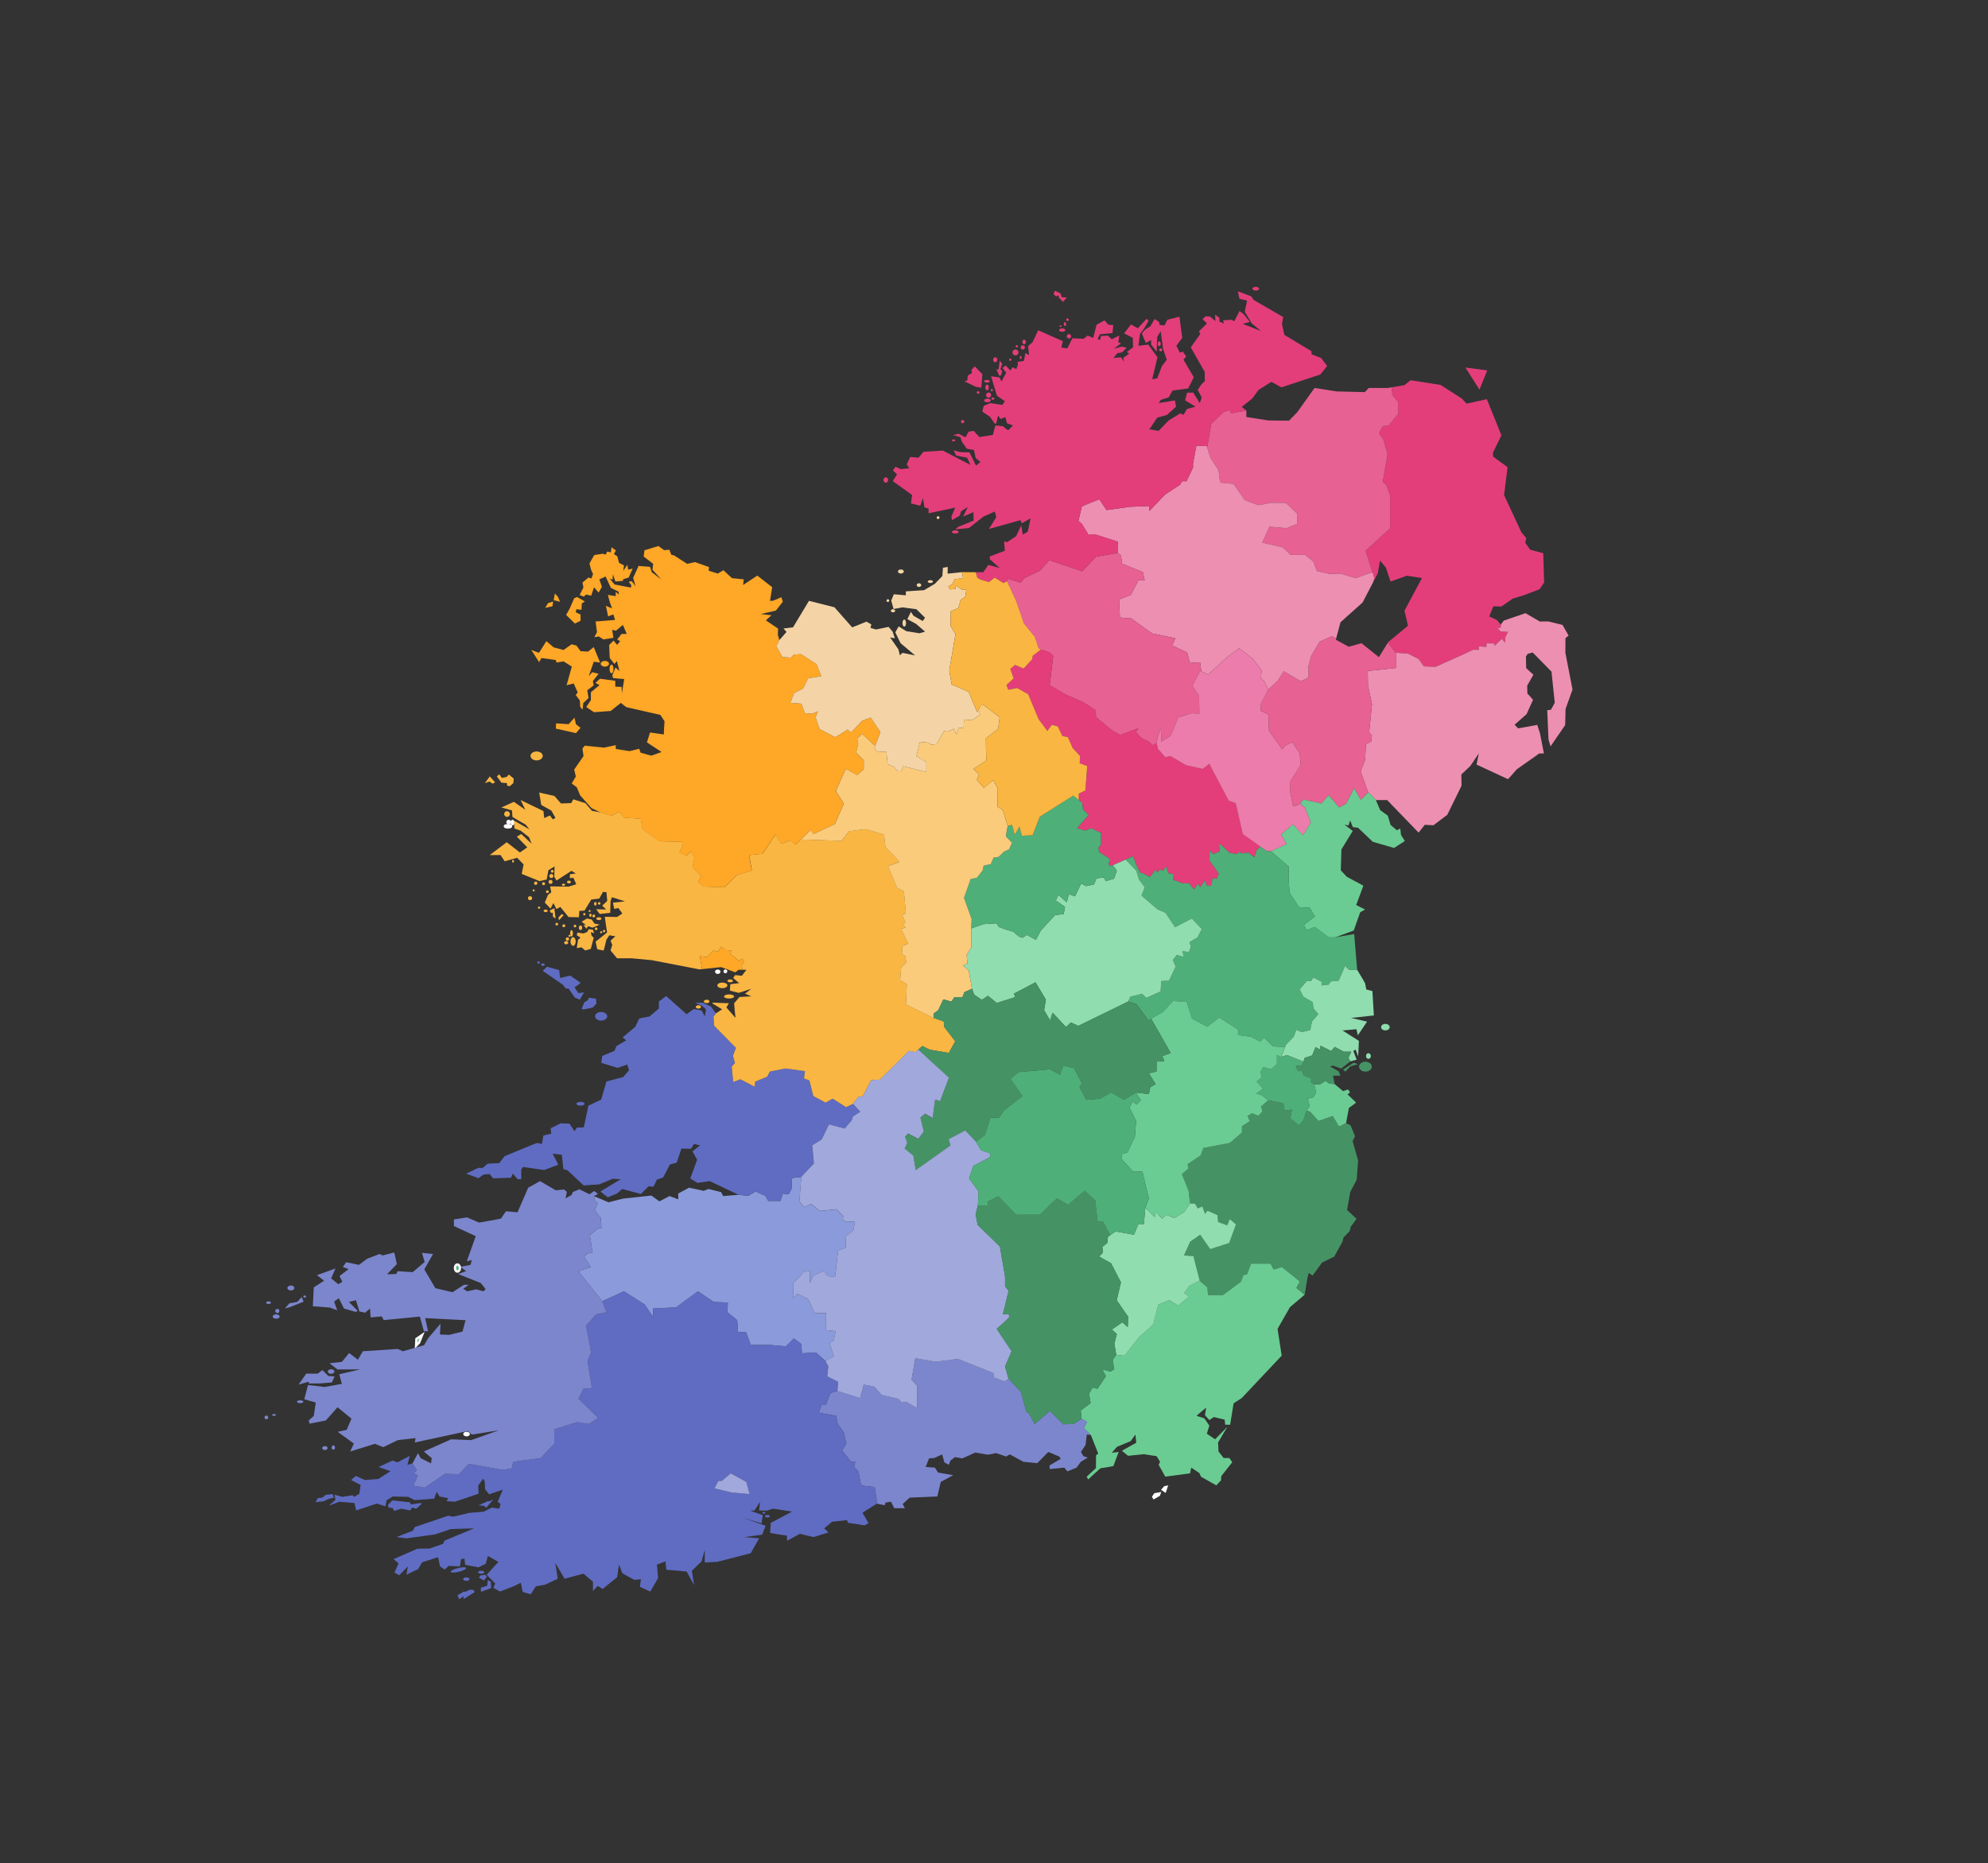<svg id="Layer_1" data-name="Layer 1" xmlns="http://www.w3.org/2000/svg" viewBox="0 0 3221 3019"><rect x="0" y="0" width="3221" height="3019" fill="#333333" stroke="none"/><defs><style>.cls-1{fill:#e33e7a;}.cls-2{fill:#e76192;}.cls-3{fill:#ed8fb1;}.cls-4{fill:#ec7cab;}.cls-5{fill:#6acc92;}.cls-6{fill:#4faf78;}.cls-7{fill:#459365;}.cls-8{fill:#90ddaf;}.cls-9{fill:#ffa726;}.cls-10{fill:#8a9ada;}.cls-11{fill:#7c86cd;}.cls-12{fill:#59b587;}.cls-13{fill:#fff;}.cls-14{fill:#5f6cc2;}.cls-15{fill:#f9b642;}.cls-16{fill:#f4d4a6;}.cls-17{fill:#facb7b;}.cls-18{fill:#a1a8dc;}</style></defs><polygon class="cls-1" points="2397.03 631.37 2374.34 595.6 2409.66 600.16 2397.03 631.37"/><path class="cls-1" d="M2501.81,943.83l-7.3,10.94L2470,964.12l-18.91,5.79-18.6,12.89-13-.33-6.62,16.38,12.2,5.69,6.49,7.43.85-1.07-1.32,6.43-4.49.73,4.75,5.26,12,.53-4.56,9.18v8.51l-5.52-6.45-11.85,11.56v-4l-13-.3V1048l-12.3-.69V1053l-9-.34-13.22,6.3-48.1,21.5-18.76-.76-8.48-11.93-17.08-8.66-19.18-1.54-1.47-.12-12.2-16.16.58-.94,32.06-26.4-5.66-24.51,28.28-52.79-24.51-3.77L2253,942.28l-7.55-22.62L2236,908.35l-3.77,20.74-7.72,14.84,2.28-7.11-3.09-9.58-11.2-34.79,39.82-36.58v-53L2246,785.39l-5.5-4.41,7.63-45.27-6.69-23.55-7-10.17,6-11.42,9.59-1.06,15.62-19.36-.82-19.4L2255.9,640l-1-12.43,20.23-3.35,10.48-8.09,48.42,7.62s35,22.23,35,22.57,7.16,7.77,7.16,7.77l32.83-7.28,23.59,58.54-13.81,28.38.48,6.26,23.36,17-5.7,45.23L2465.23,863l7.5,8.65-1.34,8,7.85,11.08,21.19,5.7,1.34,45.85Z"/><polygon class="cls-2" points="2245.96 785.39 2252.33 802.87 2252.33 855.87 2212.51 892.45 2223.71 927.24 2196.48 936.82 2171.75 929.47 2154.49 929.92 2133.79 925.47 2127.7 909.69 2114.48 899.09 2091.01 899.09 2078.39 886.87 2044.96 879.29 2056.8 853.4 2084.35 855.86 2101.64 848.78 2101.64 832.34 2082.96 814.71 2059.39 814.71 2038.89 818.71 2016.78 810.38 1998.66 784.19 1976.78 782.02 1974.39 762.41 1961.17 741.58 1955.1 722.95 1956.21 723 1962.49 686.54 1982.33 667.63 1991.42 664.31 1995.19 669.55 2019.08 664.93 2019.36 664.87 2019.36 675.71 2055.24 681.29 2088.41 681.63 2101.83 667.96 2129.87 628.65 2165.43 634.23 2171.12 634.36 2211.36 635.36 2217.73 628.65 2248.28 628.65 2254.93 627.56 2255.9 639.98 2264.85 650.75 2265.66 670.15 2250.05 689.52 2240.45 690.57 2234.42 702 2241.4 712.16 2248.09 735.71 2240.45 780.98 2245.96 785.39"/><path class="cls-3" d="M2547.83,1117.24l-11.29,31.57-.64,26.09-23.72,34.53-3.3-11.28-2-47.4,6-.68,6.14-11.29-5.24-50.48-30.52-31.09-8.09,2.28-2.85,4.32.45,18.8,11.64,10.71L2474.35,1111l.21,8.41.11,4.25,9.24,10.25-10.59,23.36-19.37,17,5.7,5.93,31-5.59,4.32,13,6.51,33.27h-7.53l-36.26,25.52-14.33,16.17-51.06-23.7,3.66-18.1L2382.4,1241l-14.71,13.92.32,18.23-.66,1.37-22.46,45.8-22.32,16.86-14.14-.68-10,12.63-50.93-52.73h-18.33l-12-12.54-.27.26-12.35-34.47,7.3-18.34,1.15-25.44s8.58-4.52,8.69-4.52,1.1-9.73,1.1-9.73l-4.43-5.19,4.62-45.57-6.57-30.09-.34-23.53,46.22-5v-24.64l19.17,1.54,17.09,8.66,8.48,11.93,18.76.76,48.1-21.5,13.22-6.29,9,.34v-5.66l12.3.7v-5.72l13,.31v4l11.84-11.56,5.53,6.45V1033l4.56-9.19-12-.52-4.75-5.26,4.49-.74,1.32-6.43,4.16-5.32,35.09-12,23.14,13.56,13.55-.21,22.72,5.54.55.15,9.88,17.22-5.11,4.19-.11,23.85Z"/><path class="cls-2" d="M2262.29,1082.19l-46.21,5,.34,23.54,6.56,30.09-4.62,45.57,4.43,5.19s-1,9.73-1.1,9.73-8.69,4.52-8.69,4.52l-1.15,25.44-7.29,18.34,12.35,34.47-12,12.14-10.94-19-13,25.39-11.28,5.72s-16.8-19.82-17.1-19.82c0,.34-11.84,13.45-11.84,13.45l-29-6.51-5.11,6.73-11.41,4.56-4.33-20.53-1.21-18.8,17.74-28.26-1.62-17.76-.07-1-11.51-17.78-11.52,4.92-5.26,6.71-21.53-30.66-.79-26-12.41-5.94.34-11.73,11.86-22.34-.17-.34L2070,1103l10.16-15.37,27.21,16.18,12.65-5.7v-18.81l3.77-15.26,14.33-24.47,20.12-8.73,6.52,3.43.29-.26-.68,2.56,20.74,11.31,20.74-5.65,28.28,22.62,14.5-23.57,12.2,16.16,1.47.12Z"/><path class="cls-3" d="M2226.8,936.82l-2.28,7.11-16.8,32.29-35.82,32.06L2165,1034l-.29.26-6.52-3.43-20.12,8.73L2123.78,1064l-3.77,15.26v18.81l-12.65,5.7-27.21-16.18L2070,1103l-15.24,14.25-6.92-14.1-5-3.91,1.26-12.52s-13.35-18.68-13.67-18.68-22.57-17.67-22.57-17.67l-19.59,14.46-30.77,27.93-11.22-4.89-1.79-14.78-16.41,1.21-4.88-17.1L1899,1045.8l5.54-11.54-38-7.92-33.74-24.3-18.32-1.47-1.32-29.06,19.19-7.75,12.16-23.4h10.19L1851.7,927l-33.86-13.67L1816.46,900l-5.75-4.41.47-17.8-37.84-12.18-9.47,1.23-11.27-18.33-5.36-4.22,5.6-23.82L1781.09,809l11.73,17.53s37.5-5.35,37.84-5.35,31.56-1.25,31.56-1.25v8l25.4-26.53,24.4-16.07,3.18-5.6h7.19l10.6-22.09v-6.73l5.46-29,16.65,1v0l6.07,18.63,13.22,20.84,2.4,19.61,21.87,2.16,18.12,26.19,22.11,8.34,20.5-4H2083l18.68,17.63v16.44l-17.29,7.07-27.54-2.45L2045,879.29l33.43,7.58L2091,899.09h23.47l13.22,10.59,6.09,15.79,20.71,4.45,17.25-.46,24.74,7.36,27.22-9.58Z"/><path class="cls-2" d="M1944.37,1087.06l-12.54,24.15,11,16,.43,29.06s-12-.68-12.29-.57-21.85,6.71-21.85,6.71l-12.35,29.76-15.15,9.67-.67-21.53-5.25,15.14-1.71,8.45-6.49,3.88-5.58-5.79-12.2-5.6-9.69-10.5,4.34-5.79-29.4,10.8-12.52-6.82-26.77-22.21-.27-10.71-19.45-12.88-29.06-12.76-26.23-15.16,5.83-47.65-5.83-5.34-17.78-6.16-6.37-19.27-17.54-21.38-12.65-36.73-14.72-31.66v-4.79l22.09,6.69,5.32-7,25.61-12.3,15.4-17,53.49,17.86,22.2-23.55,35-6.07,0-.45,5.75,4.41,1.38,13.35L1851.7,927l3,13.38h-10.18l-12.16,23.4-19.19,7.75,1.32,29.06,18.32,1.47,33.73,24.3,38,7.92L1899,1045.8l24.15,11.39,4.88,17.1,16.41-1.2,1.79,14.78Z"/><path class="cls-1" d="M2042,1371.71l-5.82,5.66-3.92,11.74-9.59-7.7-11.5,1.5-2.5-3.19-4.74,4.3-12.07-2.42-14.69-13.82-2,1.11,1.21,10.54-10.49,4.59-5.76-6.18-.56,16.46,15,21-3.3,8.66-6.27-1.2-3.3,12.71-6.38-.4-3-8.55-7.74,11-3.76-5.69-6.22,9.52-8.31-10.32-9.68.46c-.17,0-15.66-5.93-15.66-5.93l.67-9.33-8.2-1.21-4.45-11.61-4.38,7.67-4.74-2.2-5.28,4.57-2.28-4.46-9.25,12.19-11.32-6.27-4.12-.45-6.6-13.4-5.25-13.55-12.14,5.32-20.68,9.05-3.86,1.69-3.19-3.42,2.84-8.12L1781,1380.79l-1.48-7.18,4.21-4.32.24-19.49-16.06-7.64-9.25,3.77-13.78-3.77s18.8-21.18,18.8-21.64-9-9-9-9l-1.24-10.72-5.43-4.24v-10.63l10.66-5.25,2.87-39.49-12.24-4.49.46-11.92L1737.77,1212l-7.67-17.71-8.9-1.67-7.44-15.57-9.64-2.74-7.46,9.88-14-18.92-17-40.57-17.85-10-14.42,2.82-2.83-7.67,11.64-10.72-5.4-15.26s7.53-6.62,7.75-6.62,13.6,6.09,13.6,6.09l13.89-15,1.08-5.87,13.3-10.15,14.21,4.9,5.81,5.36-5.81,47.62,26.21,15.17,29.07,12.76,19.47,12.87.23,10.72,26.79,22.21,12.52,6.84,29.41-10.81-4.34,5.79,9.68,10.49,12.2,5.59,5.58,5.8,6.49-3.86,2.26,9.68,11.85,13.31,8.2-2,25.31,15,27.22,6,10.37-8.31,31.56,59.7,11.41,4.22,11.31,49.82Z"/><path class="cls-4" d="M2123.9,1332.63l-12.74,20.83L2094.73,1336l-19.11,16.24,9.08,15.56-25.52,11.65-7-.39-10.23-7.33-28.51-20.4-11.31-49.82-11.41-4.22-31.56-59.7-10.37,8.31-27.22-6-25.31-15-8.2,2-11.85-13.31-2.26-9.68,1.71-8.44,5.25-15.16.68,21.54,15.15-9.68,12.32-29.74,21.88-6.73c.33-.11,12.29.57,12.29.57l-.44-29-10.94-16,12.52-24.13,13.11,5.68,30.76-27.91,19.6-14.48s22.22,17.67,22.57,17.67,13.67,18.69,13.67,18.69l-1.25,12.52,5,3.89,7.07,14.45-11.85,22.36-.34,11.72,12.41,5.93.8,26,21.53,30.65,5.24-6.71,11.52-4.9,11.5,17.77.1,1,1.62,17.77-17.74,28.26,1.2,18.8,4.34,20.53,11.4-4.56,7.69,6Z"/><path class="cls-5" d="M2276.17,1362.78,2258.61,1374l-34.4-10-23.94-22.79-8.31-1-4.45-10.83-2.73,8.2-6.49-1.47,13.45,10.35-18.36,29.87-1,33.94,9.68,10.38,26.89,14.47-11.61,31.34,14.35,7.29-7.86,4.45-10.48,29.59-30.19,11.09h-10.31l-22.71-16.9-13.22,5.39-4.39-8.87,17.92-13.48-8.28-14-17.56-1.14-15.18-23.25-1.59-21.73V1404l-28.64-24.61,25.52-11.65-9.08-15.56,19.11-16.24,16.43,17.48,12.74-20.83-9.57-24.38-7.69-6,5.12-6.73,28.95,6.49s11.85-13.11,11.85-13.44c.29,0,17.08,19.82,17.08,19.82l11.29-5.7,13-25.4,10.94,19,12.32-12.41,12,12.54,6.93,16.28,12.42,9,4.45,15,10.24,8.66,5.47-2.84,1.26,10.48Z"/><path class="cls-6" d="M2198.91,1571.46h-13.26l-6.23-6.31-10.47,24-13,1.11-3,5.09-11.69,1.44v-6.07l-13.67-6.77-3.19,5.85h-7.22l-11.38,13.3,6,12,15.19,8.83,1.22,10.1,7.75,9.35s-10,11.69-10.18,11.69-2.82,14-2.82,14l-14,3.36-8.82-3.72-3.87,11-13,13.53-1.27,3.31h0l-19.26-.94-14.58-14-6.14,6.35-15.05-8.06-21.2-2.62.8-8.43-30.73-20L1956,1663.69l-24.61-13.18-8.66-27.11-22.1-1.38-16.75,18.28-18.75,10.52-4.5,2.54-19.38-26.22-13.2-4.32,3.3-7.75,19-4.78,7,6.6,23.12-10.37,1-16.87,12.52-.45,10.94-23-4.77-10.72,6.59-8.09,10.83,3.08-1.36-9.34,10.13,1.72,3.08-8.9-2.16-7.4s13.1-7.41,13.1-7.75,6.73-13.46,6.73-13.46l-16.19-17-27.11,14-15.73-23.48-12.53-5.24-26.11-22.46,5.26-13.54-9.23-12.2-4.67-15-17.17-17.58,12.14-5.32,5.25,13.55,6.6,13.4,4.12.45,11.32,6.27,9.25-12.19,2.28,4.46,5.28-4.57,4.74,2.2,4.38-7.67,4.45,11.61,8.2,1.21-.67,9.33s15.49,5.93,15.66,5.93l9.68-.46,8.31,10.32,6.22-9.52,3.76,5.69,7.74-11,3,8.55,6.38.4,3.3-12.71,6.27,1.2,3.3-8.66-15-21,.56-16.46,5.76,6.18,10.49-4.59-1.21-10.54,2-1.11,14.69,13.82,12.07,2.42,4.74-4.3,2.5,3.19,11.5-1.5,9.59,7.7,3.92-11.74,5.82-5.66,10.23,7.33,7,.39,28.64,24.61v20.73l1.59,21.73,15.18,23.25,17.56,1.14,8.28,14-17.92,13.48,4.39,8.87,13.22-5.39,22.71,16.9h10.31l30.86-5.25Z"/><polygon class="cls-5" points="2197.21 1786.61 2185.47 1795.34 2180.91 1819.95 2169.48 1825.64 2159.14 1808.47 2136.21 1816.67 2122.68 1801.63 2116.9 1799.66 2122.08 1792.37 2118.58 1780.23 2127.93 1777.97 2132.49 1770.11 2129.37 1757.13 2139.69 1756.58 2147.82 1751.08 2153.36 1755.76 2162.44 1756.58 2176.01 1767.99 2184.1 1765.26 2187.4 1769.93 2183.41 1773.34 2197.21 1786.61"/><path class="cls-7" d="M2187.75,1931.5l-5.25,29.08,15.38,14.34-9.57,13.2-1.6,6.89-9.9,10.1-1.82,7-13.22,24-19.84,9.79-15.26,21-6.38-4.31-2.62,11.6-3.76,23.7-13.49-11,5.71-10.48-29-23.39-13.29,4-5.16-9.57h-31.45l-6.69,17.39-5.78,1.13-3.86,10.65-30,22.26-23.56-.69-1-12.24-12.53-10.86-10.12-39.79-15.33-1.07,10-22.19,16.1-11.34,16.4,23.36,30.69-10,11.1-30.15-10.19-8.66-4.1,10.08-14.73-5.27-.92-11.23-16.4-7.16-3.8,5.17-4.41-12.1-7.44,3.19-4.41-7.59-8.2-.62-2.28-20.2-10.94-27.09,10.28-8.62-.85-7.62,21-14.1,4.4-12s42.09-8.06,42.55-8.06,19.89-16.86,19.89-16.86v-10.38l12.92-8.31-4-8.21,7.44-4.41L2039,1808l6.55-7.58-2.59-7.29,11.85-10.32,24.61,4.85,2.28,12,11.54-1.66-2.57,14.12,13.82,11.24,7.29-7.74,5.16-16,5.78,2,13.53,15,22.93-8.2,10.34,17.17,11.43-5.68,7.29,3.51,7.19,17.58-3.89,8.08,8.88,31.34-2.26,31.08Z"/><path class="cls-5" d="M2090.08,2118l-20.16,35.26,6.72,43.36-64.83,68.82-13.11,8.44-5.57,34.64h-8l-.91-8.17-17.54-4.26-7.18,4.9-7.19-7.75,1.94-12.41s-15.83,13.18-15.5,13.36,12.54,4,12.54,4l8.1,11.78-4,13.16,13.33,9.06,20-20.4-15.15,25.52.67,14.46,8.32,10.74h9.24l4.78,6.71L1978.65,2392l-.22,6.49-7.77,8.33-24.83-14.05-2.39-5.69-13.32-9-1.95,9.26-40.11,5.38-10.81-19.27,2.38-4.83-5.7-9.14-21-3.19-25.18,2.66-10-8.22,23.24-13-1.37-13.23-7.74,10.72-22.1,9.11-8.44,9.68,11.17-1.33-8.55,22.86s-20,3.78-20.4,3.38-20.51,18.39-20.51,18.39l-2.39-4.59,15-13.8.22-20.7,3.43-3-11.85-30-11.36-11,5.16-10.15-9-5.33-1.15-13.27,15.88-11.94-2.51-15.5,6-9.73,7.59,2,13.82-20.36-5.84-10.94,13.22,3.41,6-4-2.52-14.48,5.71-8.77,13.36,1.59,23.25-29.7,23.24-20.73,8.28-32.36,17.56-7.07,14.73,8.73,17.32-14.66-7.68-5.91,8.21-11.34,17-8.58,12.53,10.86,1,12.24,23.56.69,30-22.26,3.86-10.65,5.78-1.13,6.69-17.39h31.45l5.16,9.57,13.29-4,29,23.39-5.71,10.48,13.49,11Z"/><polygon class="cls-8" points="2002.66 1983.95 1991.56 2014.1 1960.87 2024.08 1944.47 2000.72 1928.37 2012.06 1918.34 2034.25 1933.67 2035.33 1943.79 2075.11 1926.84 2083.69 1918.63 2095.03 1926.31 2100.94 1908.99 2115.6 1894.26 2106.86 1876.7 2113.94 1868.42 2146.3 1845.18 2167.03 1821.93 2196.73 1808.57 2195.14 1805.45 2177.04 1809.55 2161.65 1801.46 2154.3 1818.43 2142.53 1827.22 2150.38 1827.78 2133.54 1809.32 2106.86 1816.17 2077.93 1800.09 2046.87 1780.84 2036.11 1787.11 2029.38 1785.96 2020.39 1793.95 2014.1 1795.2 2003.69 1798.72 2001.36 1807.73 1995.4 1837.25 2000.72 1844.45 1983.35 1853.31 1983.35 1855.81 1956.31 1870.94 1972.19 1872.14 1963.07 1882.86 1974.61 1889.92 1968.45 1902.77 1973.7 1918.87 1963.6 1928.06 1949.76 1936.26 1950.38 1940.67 1957.97 1948.11 1954.78 1952.52 1966.88 1956.32 1961.7 1972.72 1968.87 1973.64 1980.1 1988.37 1985.37 1992.47 1975.29 2002.66 1983.95"/><path class="cls-8" d="M1940.36,1518.79c0,.34-13.1,7.75-13.1,7.75l2.16,7.4-3.08,8.9-10.13-1.72,1.36,9.34-10.83-3.08-6.59,8.09,4.77,10.72-10.94,23-12.52.45-1,16.87-23.12,10.37-7-6.6-19,4.78-3.3,7.75L1747,1662.33l-11.85-5.57-8.06,7.46-21.65-23.32-4,12.67s-9.73-16.31-9.73-16.7,2.81-17.1,2.81-17.1l-16.78-28.09-34.87,18.38,2.2,5.61-30,9.5-14.44-11.61s-9.68,6.6-10,6.6c0-.22-12.15-8.3-12.29-8.41s-3.43-9.66-3.43-9.66l-5.36-29.41-9.33-8.55,7.29-2.57-1.26-14.18,7.4-12.18v-30.78l19.49-6.94,21.32-1.37s3.86,5.58,3.86,5.92,23.83,8.1,23.83,8.1l8.64,7.29,5.71,2.28,7.29-4.8,14.59,8,8-15.19,23-24.92,14-1.6,2.22-11.62-15-10.37,4.21-9s13.11,11.29,13.43,11.76,3.43-13,3.43-13l10.14,3.41,9.81-20.62,8.22,4.1,12.63-2.62,4.09-10,11.85-1.37,3.08,5.93,13.46-4,4.55-13.09-6.51-8.77,20.68-9.05,17.17,17.58,4.67,15,9.23,12.2-5.26,13.54,26.11,22.46,12.53,5.24,15.73,23.48,27.11-14,16.19,17S1940.36,1518.44,1940.36,1518.79Z"/><path class="cls-6" d="M1809.44,1410.66l-4.55,13.09-13.46,4-3.08-5.93-11.85,1.37-4.09,10-12.63,2.62-8.22-4.1-9.81,20.62-10.14-3.41s-3.08,13.46-3.43,13-13.43-11.76-13.43-11.76l-4.21,9,15,10.37-2.22,11.62-14,1.6-23,24.92-8,15.19-14.59-8-7.29,4.8-5.71-2.28-8.64-7.29s-23.83-7.75-23.83-8.1-3.86-5.92-3.86-5.92l-21.32,1.37-19.49,6.94.7-15.26-12.35-34.42,10.87-30.54,9.94-1.93,9.2-11.61,1.83-8.1,11.5-2.4,4.67-10.71s7.53-.91,7.85-.91,8.9-8.66,8.9-8.66l8.21-3.64,4.88-10.83-10-10.36,2.9-16.63,7-2.15,4.41,16.48,7.67-13.36,3.94,14.75,17.25-.68,11.85-30.17,54.17-34.11,9,7.37,5.43,4.24,1.24,10.72s9,8.55,9,9-18.8,21.64-18.8,21.64l13.78,3.77,9.25-3.77,16.06,7.64-.24,19.49-4.21,4.32,1.48,7.18,17.77,11.25-2.84,8.12,3.19,3.42,3.86-1.69Z"/><path class="cls-9" d="M1201.77,1563.26l1,8.2h-6.27l-5.09,4.06-23.06-8.42-30.65,3.19s-4.06-20.93-3.84-20.93,11.48,1.37,11.48,1.37l10.78-10.65,6.82,2,5.79-8.06,6.77,5.54,9.71.53-2.15,5.25,14.24,11.71,5.62-3.89,2.6,6Z"/><path class="cls-10" d="M1385.21,1979s-2.39,14.51-2.73,15-11.74,9-11.74,9l-.5,18.57-12.37,5.31-4.91,42.48-12.2-1.64-5.57-7.88-17.43,6.86L1312,2079v-19.81l-10.45,2.35-6.34,7.73-10.12,10.32V2104l6.84-7.64,18,9.12,9.79,22.33h18.69l-.11,27.59,15.6,1.58-2.95,14.84-6.73,5.2,6.84,20.42-13.57,8-15.6-14.1-22.48,1.53-1.22-15.24-12-8.91-12.91,12.85-25.21-2.22h-31.74l-7.46-20.51-13.07-.77-1.37-18.83-15.79-13,.61-15.6-22.79-1-25.6-17.23-35.62,26-37.23,2v13.22l-13.68-20-33.42-21.22-35.15,16-38.85-48.59,20.22-6.94-10.94-16.14,5.09-5.51,8.8-1.44-4.39-28.18,12-10.25,6.74-1.84-1-16L963.54,1961l4.83-11.7-4.83-4.25-1-6.73c.64,0,23.32,9.81,23.32,9.81l23.81-6,45.69-4.91,13.11,9.43,16.24-8.64,14.3,5.36-.22-9.45,17.76-9.46,23.59,5.12,7.64-3,20.58,5.07,3.36,6.38,24.79-2,15.75,1.61,12-7,15.84,7,4.58,8.31h20l3.7-11.85s9.35,1.48,9.59.8,4.7-8.78,4.7-8.78.35-17.32.91-17.32,14.7-1.77,14.7-1.77l-3.1,39.69,8,9.48s10.34-5.09,10.83-5.09c.33.07,14.7,11.14,14.7,11.14l26.65-2.73,11.41,12.07-2.51,4.66,8.09,3.94Z"/><path class="cls-11" d="M1755.33,2359.48l7.17,2.28-11.29,6.86-6.94,9.46-14.94,6.14-5-6.14-23.48,2.26-.44-5.74,18.23-10.78-2.4-3.7-17.78-7.44-17.89,18.2-22.44-2.28-22.11-12-5.93,3.48-16.17-5.54-13.67,2.59-20-3.5-21.07,9.51-11.86-2.09-7.53,5.68s-2.16,6.6-2.49,6.68-7.19-3.81-7.19-3.81l-3.64-13-12.87,5.94-8.35.6-5.44,13.84,14.92,1.06,5.14,8.07,24.54,4.22-20.18,10.9-5.51,23.52-44.91,2-11.26,10.3,3.53,6.82H1449l-5.47-10.59-8.89,1.42-1.24,4.34-12-2.37-4.28-27.09-21.88-2.5-4.45-22.79-7-7.31,1.93-8.42h-7.06l-14.25-18.34,6.83-11.29-4.1-17.88-9.79-13.77-2.52-13.09-28.13-5.09,4.43-12.48h6.84l7.64-19.49,11.18-3.23,36.79,11.3,5.92-21.73,17.32,3.39,11.85,13.58,27.24,6.15,4.56,5.89,8.55-.77s16.74,9.9,16.74,9.57v-36.24l-8.77-9.57,6-34.75s32.82,5.81,33.16,5.81,36-4.63,36-4.63l57.21,22.92s1,7.24,1.37,7.24,17,6.38,17,6.38l6.38-4.56,20.06,21.66,8.66,31.78,4.81,3.41,8.63,16.55,25-21.18,21.32,21.73,17-.55,12.89-8.57,9,5.33-5.16,10.15,11.36,11-6.84-.69-2.06,16.9-7.4,11.28Z"/><path class="cls-8" d="M2197.78,1667.72l-22.58,2,26.57,16.87-1.26,25.29-4.1-11.16-3.76,2.17,5.47,14.13-10.15,2.73-3.3-5.58,4.66-10h-11.85l-15-7.76-5.69,6.62-17.08-8.55-1,6.16-7.18-4-5.47,13.56-12.2,4-2,6.15-26.65-10.83-9.47,3.19,6.26-16.16h0l1.27-3.31,13-13.53,3.87-11,8.82,3.72,14-3.36s2.59-14,2.82-14,10.18-11.69,10.18-11.69l-7.75-9.35-1.22-10.1-15.19-8.83-6-12,11.38-13.3h7.22l3.19-5.85,13.67,6.77v6.07l11.69-1.44,3-5.09,13-1.11,10.47-24,6.23,6.31h13.26s13,21.28,12.89,22,2,9.92,2,9.92l9.81,2.51,2.38,39.53-37,4,26,6-15,22.22Z"/><path class="cls-8" d="M2251.59,1664.33c0,2.92-3.11,5.28-7,5.28s-6.95-2.36-6.95-5.28,3.11-5.28,6.95-5.28S2251.59,1661.42,2251.59,1664.33Z"/><path class="cls-8" d="M2221.13,1711.16c0,2.56-1.77,4.64-4,4.64s-3.95-2.08-3.95-4.64,1.77-4.63,3.95-4.63S2221.13,1708.61,2221.13,1711.16Z"/><polygon class="cls-7" points="2184.67 1714.21 2187.97 1719.79 2172.93 1731.53 2159.71 1726.63 2154.8 1727.99 2168.95 1735.85 2171.8 1742.93 2159.84 1743.04 2162.44 1756.58 2153.36 1755.76 2147.82 1751.08 2139.69 1756.58 2129.37 1757.13 2124.05 1753.92 2124.5 1747.48 2111.74 1742.13 2109.11 1734.14 2103.19 1735.85 2099.2 1726.97 2109.01 1727.19 2111.74 1720.36 2113.78 1714.21 2125.98 1710.22 2131.45 1696.65 2138.63 1700.65 2139.67 1694.49 2156.75 1703.04 2162.44 1696.42 2177.48 1704.18 2189.33 1704.18 2184.67 1714.21"/><path class="cls-7" d="M2222.65,1728.37c0,4.43-4.63,8-10.33,8s-10.33-3.59-10.33-8,4.62-8,10.33-8S2222.65,1723.94,2222.65,1728.37Z"/><path class="cls-7" d="M2179.88,1736.39c0-.08,8-8.51,8-8.51l12.15-3.57-6.68-2.36-17.48,11.17Z"/><polygon class="cls-12" points="1887.66 2416.18 1883.96 2413.67 1887.26 2409.85 1889.94 2409.34 1887.66 2416.18"/><polygon class="cls-13" points="1888.66 2419.13 1881.14 2414.04 1886.27 2408.12 1892.75 2406.88 1888.66 2419.13"/><polygon class="cls-12" points="1877.81 2422.39 1869.6 2427.11 1868.58 2425.4 1871.31 2421.25 1878.66 2419.93 1877.81 2422.39"/><path class="cls-13" d="M1868.94,2429.67l-2.59-4.31,3.83-5.83,11.32-2-2.14,6.16Zm3.5-6.71-.36.55,1.22-.7Z"/><path class="cls-14" d="M1421.4,2436.71l-4.28-27.09-21.88-2.5-4.45-22.79-7-7.31,1.93-8.42h-7.06l-14.25-18.34,6.83-11.29-4.1-17.88-9.79-13.77-2.52-13.09-28.13-5.09,4.43-12.48h6.84l7.64-19.49,11.18-3.23L1358,2239l-17.65-8.75,1.69-16.53-4.56-8.33-15.6-14.1-22.48,1.53-1.22-15.24-12-8.91-12.91,12.85-25.21-2.22h-31.74l-7.46-20.51-13.07-.77-1.37-18.83-15.79-13,.61-15.6-22.79-1-25.6-17.23-35.62,26-37.23,2v13.22l-13.68-20-33.42-21.22-35.15,16,6.9,17.88-16.87,3.49L949.52,2148l8.16,43-5.78,14.39,7.15,43.79-13.82,1.07-8.06,16.1,31.91,30.85s-14.28,10.17-15.19,10.08-19.45-2.93-19.45-2.93L898,2316.11v23.39l-22,23.08-44.12,6-3.12,11-14.81,2.1-54.6-9.87-15.61,17-22.75-.69-33,22.48-18.38-3.34,7.75-16.72-7-3.17,5.23-5-7.25-11.09-8.21,2.23,3.74-14.5L644,2369.51l-8-2.85L613.45,2377l19.26,6.86L613,2396.4l-21.77,1.77-14.7-6.66-7.63,6.66,15.38,8-2.06,14.11-8.2,5.16-2.9-2.57-16.46,2.57-12.77-3.49,1.59,8.3-10.37,9.37,16.53-6.27,24.72,2.11,2.63,12,33.51-11.16,13.89,4.45,2-9.92,10.16-6,24.83.62,10.59,5.3,31.69-2.4,3.65-11.13,4.9,7.61,13.89,2.84-2.39,4.67,13,1,38.74-13.07-.57-13.37,8.1-10.94,2.39,4.47.56,12.75,6.51,8.09,22.2-7.53-8.2,19.6,4.67,3.88-2.26,7.3-12-1.65-13.11,6.53-23.46,2.06-26.2,6.15-8-1.55-54,18.3-3,5.82-26.78,10.5,16.62,2,45.82-6.38,25.76-8.63,37.6-1.18-48,19.94-2.17,5.15-21.77,7.51-20,.44-38.51,16.86,8.11,6.84-6.63,14.93,7.85,4.34,13.92-14.42-2.39,13.56,19.14-9.24,6.14-10.87,26-8.33,3.09,14.88,7.51,5.17,6.61-5.92,18.13.75,1.82-11.69,5.58-.89,1.13,10.13,21.42,4,11.85-5.65,3.56-12.75,17,9.57-18.9,20.86,13.76,14.22-3.06,6.89,10.72,6.09,22-8.4s11.39-5.64,11.74-5.75,3.06,14.81,3.06,14.81l13.11,3.84,8.2-12.9,14.72-2.57,20.83-9.74-4-25.69,15.11,25.69,30.6-8.24,15.35,13v15l7.75-8.31,7.89,5.07,23.52-19,2.92-20.58s5.58,13.67,5.47,14,19.49,10.85,19.49,10.85l10.7-1-1.72,12.19,16.87,7.77,12.58-21.75-1.86-21.91,14-5.25,1.15,13.56,33,2.85,12.07,22.11-3.64-23.25,15.8-15.27,5.16-18.6v20.42l20.17-1,54.29-14,13.62-24.1-23.57-2,28.47-4,5.58-14.35-36.44-12.89,29.86,9,2-13.39-20.38-7.2,7.06-.38,8.93-14.13-1.64,14.13,12.41.38,10.14-3.33,30.89,4.88-34.53,18.23s-1,15.63-1,16.14,27.13,4.5,27.13,4.5l.46,8.2,20.73-11.12,22,5.33,24.39-7.68-7.18-6.47,13-10.81,24.16-2.57,1.37,4.26,27,4.22,6.49-3.65-9.92-16.76,23.14-14.69Zm-235.82-18.23-27.88-6.75,6.13-12.1h5.59l14.48-12.29,25.38,13.93,5.16,19.78Z"/><ellipse class="cls-14" cx="1243.37" cy="2456.82" rx="3.93" ry="2.03"/><path class="cls-14" d="M1239.82,2451.27c0,.83-1,1.5-2.23,1.5s-2.22-.67-2.22-1.5,1-1.5,2.22-1.5S1239.82,2450.44,1239.82,2451.27Z"/><path class="cls-14" d="M784.77,2547.57c0,1.29-2.26,2.33-5,2.33s-5.05-1-5.05-2.33,2.26-2.34,5.05-2.34S784.77,2546.28,784.77,2547.57Z"/><path class="cls-14" d="M760.78,2558.72c0,1.54-2.32,2.79-5.19,2.79s-5.19-1.25-5.19-2.79,2.33-2.79,5.19-2.79S760.78,2557.18,760.78,2558.72Z"/><path class="cls-14" d="M755.22,2540.76c.4,1.65-4.87,4.37-11.79,6.08s-12.86,1.75-13.27.11,4.88-4.38,11.79-6.08S754.81,2539.11,755.22,2540.76Z"/><polygon class="cls-14" points="795.19 2562.8 795.82 2573.25 779.36 2579.35 778.96 2572.76 789.33 2569.55 790.43 2560.43 795.19 2562.8"/><polygon class="cls-14" points="789.1 2554.11 784.09 2561 775.88 2556.27 778.67 2552.74 785.45 2551.65 789.1 2554.11"/><polygon class="cls-14" points="768.99 2579.86 750.98 2591.14 750.98 2586.36 744.09 2591.43 741.3 2584.87 751.5 2578.87 753.55 2579.35 761.35 2575.87 767.56 2576.44 768.99 2579.86"/><path class="cls-14" d="M787.86,2443c0-.11,11.47-13.45,11.47-13.45l-6.19,3.08-2.28-.38-15.45,6.82,8.81,1Z"/><path class="cls-14" d="M683.24,2436.63l-8.54,7.92-7.07-1.7-3,4.6-14.87-2.85-10.88,3.71-3-4.84s-6-.37-6-.62-1.48-4.11-1.48-4.11l7.35-7.58,28.71,3.19,1.09,3.36,15.72-2.28Z"/><path class="cls-14" d="M539,2420.9l1.83,5.89-8,1.81s-8.54,3.93-8.71,3.93-12.82,1.53-12.82,1.53l3.59-6.58,7.18-.69,5.52-4.58Z"/><path class="cls-12" d="M759.36,2323.71c0,1-1.54,1.88-3.44,1.88s-3.45-.84-3.45-1.88,1.55-1.88,3.45-1.88S759.36,2322.67,759.36,2323.71Z"/><path class="cls-13" d="M755.92,2327.47c-3,0-5.33-1.62-5.33-3.76s2.29-3.77,5.33-3.77,5.32,1.62,5.32,3.77S759,2327.47,755.92,2327.47Z"/><polygon class="cls-12" points="674.13 2180.61 678.97 2175.52 683.92 2163.21 674.7 2169.5 674.13 2180.61"/><path class="cls-13" d="M672,2185.59l.88-17.12L688,2158.16l-7.41,18.4Zm4.55-15.06-.26,5.09,1.08-1.14,2.51-6.22Z"/><path class="cls-11" d="M937.17,2266.39l31.91,30.85s-14.28,10.17-15.19,10.08-19.45-2.93-19.45-2.93L898,2316.11v23.39l-22,23.08-44.12,6-3.12,11-14.81,2.1-54.6-9.87-15.61,17-22.75-.69-33,22.48-18.38-3.34,7.75-16.72-7-3.17,5.23-5-7.25-11.09,8.89-16.75,4.11,8.11,17,8.53,1.15-8.53s-12.76-10.46-12.76-10.74c.32,0,44.19-19.71,44.19-19.71s32.38,1.26,32.71,1.26,44.45-15.84,44.45-15.84l-43.54,6.95-6.49-5.8-86,18.56,1.29-7.17-28.93,3.41L621,2344.91l-13.66-5.41-40,12.47,6-12.89-26.21-19,14.53-3.19,7.8-18.12-22.57-18.54-19,21.44-26.31,5.2-1.39-5.2,8.26-7.42,3.14-21.71L493,2267.3l6.05-23.13,26.89,3.24,27.91-5.07-4.1-15.6,33.84-7.86-36.81.11-12.93-10s19.79-2.28,20.11-2.28,11.64-14.36,11.64-14.36l14.34,10.88,7.86-13.73,56.41-3.77,8.55,3.77,34.4-9.79,6.37-11.17,20.18-23.65-.89,17.5,14.8.57,21.77-5.36,4.9-18.45-65.41-3.32,4.65,21.31h-6.69l-6.62-23.81s-58.11,5.71-58.45,5.71-3-6-3-6l-18.24,1.59-1-14.35-8,6.73-9.25-2-5.58-18.23-11.39,2.86,14.13,14.29-2.85,1.86-19.25-5.47L549,2103.58l-7.69,5.45,5.08,14.08s-11.85-4.39-12-4.39-27.53-2.17-27.53-2.17l1.53-30.58,16.74-10.77-11.54-9,30-10.83-7.05,16.06,11.61,9.45,6.51-4-4.56-9.22,14.69-11.29-9.35-3.3,5.47-7.86,20.62,4.33,13.35-9.9,20.05-7.73,5.07,2.33s18.29-4.76,18.63-4.76,4.32,18.8,4.32,18.8l-15.91,16.53,15-.45,2.17-4.58,24.5,1.55L688,2044.88l-4.22-14.77,17.89,1.79-14.24,24.94,17.89,30.43,27.84,6.6,18.43-12h7.75l-8.9,6.49,6.51,4,14.44-3.19,11.65,3.19,3.86-3.41L779,2079l-36.81-14.67,13.11-4.58-9.33-7.05,16.52-3.19,1.82-7.92-8,2.23L770.81,2003l-35.37-16.34v-10.78l21.24-3.24,19.6,8.39s35.44-6.18,35.44-6.53,8.1-11.85,8.1-11.85l18.68,1.71,17.31-39.87L875,1913.83l25.52,14.91,13.49-1.35,4.42,3.89-2.06,10.48,9.68-5.36,2.06-4.9,10.59-4.45,16.52,8.09,7.34-5.23,6.46,4.56s-7.11,3.86-6.46,3.86l1,6.73,4.83,4.25-4.83,11.7,9.86,12.46,1,16-6.74,1.84-12,10.25,4.39,28.18-8.8,1.44-5.09,5.51,10.94,16.14-20.22,6.94,38.85,48.59,6.9,17.88-16.87,3.49L949.52,2148l8.16,43-5.78,14.39,7.15,43.79-13.82,1.07Z"/><path class="cls-11" d="M542.86,2345.53c0,1.92-1.24,3.47-2.76,3.47s-2.77-1.55-2.77-3.47,1.24-3.48,2.77-3.48S542.86,2343.61,542.86,2345.53Z"/><path class="cls-11" d="M530.78,2346.4c0,1.75-2,3.17-4.39,3.17s-4.38-1.42-4.38-3.17,2-3.18,4.38-3.18S530.78,2344.64,530.78,2346.4Z"/><path class="cls-11" d="M447.12,2292.73c0,.83-1.39,1.5-3.11,1.5s-3.12-.67-3.12-1.5,1.4-1.5,3.12-1.5S447.12,2291.9,447.12,2292.73Z"/><path class="cls-11" d="M434.59,2296.47a3,3,0,1,1-3-2.73A2.86,2.86,0,0,1,434.59,2296.47Z"/><path class="cls-11" d="M491.49,2271.3c0,1.27-2.32,2.31-5.17,2.31s-5.16-1-5.16-2.31,2.31-2.31,5.16-2.31S491.49,2270,491.49,2271.3Z"/><path class="cls-11" d="M541.78,2222.37c0,2-2.4,3.68-5.36,3.68s-5.36-1.65-5.36-3.68,2.4-3.68,5.36-3.68S541.78,2220.33,541.78,2222.37Z"/><path class="cls-11" d="M542.08,2230.3l-4.33,9.76-21.12,1.7H500.71l-.71-2.87-16.19,4.61,12.39-17.75s18.46.23,18.68,0,7.37-5.7,7.37-5.7l9.68,9.5Z"/><path class="cls-11" d="M438.92,2110.78c0,1.19-1.72,2.16-3.84,2.16s-3.83-1-3.83-2.16,1.71-2.17,3.83-2.17S438.92,2109.58,438.92,2110.78Z"/><path class="cls-11" d="M477,2087c0,2.21-2.54,4-5.66,4s-5.66-1.8-5.66-4,2.53-4,5.66-4S477,2084.73,477,2087Z"/><path class="cls-11" d="M496.05,2100.83c0,.94-1,1.71-2.32,1.71s-2.32-.77-2.32-1.71,1-1.71,2.32-1.71S496.05,2099.88,496.05,2100.83Z"/><path class="cls-11" d="M453.08,2133.27c0,1.95-2.53,3.53-5.64,3.53s-5.63-1.58-5.63-3.53,2.52-3.52,5.63-3.52S453.08,2131.32,453.08,2133.27Z"/><path class="cls-11" d="M452.59,2123.59a3.33,3.33,0,1,1-3.26-2.67A3,3,0,0,1,452.59,2123.59Z"/><polygon class="cls-11" points="461.63 2120.08 469.31 2118.11 492.02 2109.14 488.83 2101.64 481.54 2109.61 468.85 2111.88 461.63 2120.08"/><path class="cls-12" d="M745.11,2054.65c0,3.16-1.78,5.72-4,5.72s-4-2.56-4-5.72,1.78-5.73,4-5.73S745.11,2051.49,745.11,2054.65Z"/><path class="cls-13" d="M741.13,2062.26c-3.3,0-5.88-3.34-5.88-7.61s2.58-7.61,5.88-7.61,5.87,3.34,5.87,7.61S744.42,2062.26,741.13,2062.26Zm0-11.45c-1,0-2.11,1.64-2.11,3.84s1.11,3.84,2.11,3.84,2.1-1.64,2.1-3.84S742.12,2050.81,741.13,2050.81Z"/><path class="cls-12" d="M1176.5,1574a1.43,1.43,0,1,1-1.41-1.16A1.3,1.3,0,0,1,1176.5,1574Z"/><path class="cls-13" d="M1175.09,1577a3.05,3.05,0,1,1,3.3-3A3.18,3.18,0,0,1,1175.09,1577Zm0-3.77c-.19,0-.48.3-.48.72s.29.73.48.73.48-.3.48-.73S1175.29,1573.23,1175.09,1573.23Z"/><path class="cls-12" d="M1165.45,1574.52c0,1-1.13,1.73-2.53,1.73s-2.52-.77-2.52-1.73,1.13-1.73,2.52-1.73S1165.45,1573.57,1165.45,1574.52Z"/><path class="cls-13" d="M1162.92,1578.14c-2.47,0-4.41-1.59-4.41-3.62s1.94-3.61,4.41-3.61,4.41,1.59,4.41,3.61S1165.39,1578.14,1162.92,1578.14Z"/><path class="cls-14" d="M1393.87,1801.6l-12.07,7.64s-1.71,6.49-2.06,6.49-11.15,13-11.15,13l-25.53-6.61-11.63,24.15-15.5,9.68,2.74,29.41-20.4,21.59s-14.13,1.77-14.7,1.77-.91,17.32-.91,17.32-4.45,8.09-4.7,8.78-9.59-.8-9.59-.8l-3.7,11.85h-20l-4.58-8.31-15.84-7-12,7-15.75-1.61L1150,1913.83l-20,2.86-11.61-7.07,11.16-30.47-7.64-13.56,12.43-9.65-9.92-2.38-4.77,7.74-15.63-.11-7.57,22.68-11,3.07-11,21-10.13,3.43-5.47,11.41-8-.58-12.41,12.53-30.3-8.15-8.39,7.36s-14.29,5.69-14.64,6-12.31-9.28-12.31-9.28l32.84-19.87L993,1910l-22.23,9.12-25.07,1.71-26.21-24.5-6.71-2-2.45-23.1-14.89-2,9.13,18-23,8.66-34-5-3,4.14v15.66h-5.8l-8-9.08-2.82,6.73-28.9,1-5.69-6.93-10.26.88-7.75,5.81-20-7.4,19.6-9.35h7.29s7.81-6.82,8.12-6.82,18.45-.8,18.45-.8l8.8-11.29S869.13,1852,870,1852l8,1.59,2.5-13.79,12.65-2.84-1-8.77,16.3-8,14.22.48,8.11,12.36,3.76-5.89,11.39-.46,7.4-35.09,20.75-9.9,8.43-29.3s27-7,27.23-7.24,9.47-11,9.47-11l-3-9.23-15.49,5.47-26.55-8.2,1.62-11.18,19.8-8.31,3.19-7.75,15.87-9.22-5.84-4.8,20.51-17.23,6.38-13.42,16.76-3.3,15-12.87s0-11.63.35-11.63,11.5-8.53,11.5-8.53l33.16,29.48,11.38-8.41s13.24,2.17,13.24,2.52,4.77,9.23,4.77,9.23l2-11.29-6.13-5.6-11.29-5s13-.13,13,.22,12.42,5.81,12.42,5.81,7.75,11,8.09,11l-4,5.69,1,14.37,35.41,35.89-4.82,12.77,3.27,11.85s-5.25,5.36-5.36,5.68,2.62,25,2.62,25l11.51-4.41,23,12,.91-8.2,19.49-8,4.21-8.31,25.07-5,32,4.32-1.69,11.86,8.77,3.07,6.38,25.43,19.94,10.63s10.83-6.22,11.16-6.38c.6,0,21.88,13.73,21.88,13.73l10.9-5.13.16-.2Z"/><path class="cls-14" d="M947.12,1788.46c0,1.7-2.94,3.08-6.57,3.08s-6.57-1.38-6.57-3.08,2.94-3.08,6.57-3.08S947.12,1786.76,947.12,1788.46Z"/><path class="cls-14" d="M983.83,1646.75c0,3.84-4.4,7-9.83,7s-9.83-3.11-9.83-7,4.4-7,9.83-7S983.83,1642.91,983.83,1646.75Z"/><path class="cls-14" d="M966.4,1626l-6.15,6.72-15.16,3-2.62-1.31L946.8,1624l4.9-2.73,2.74-4.67s10.71,1.59,11,1.71S966.4,1626,966.4,1626Z"/><path class="cls-14" d="M946.17,1608.06l-6.72,11.79-7.8-3.24-10.71-15s-3.76.28-3.94.28-5.18-6.38-5.18-6.38l-32.48-22.39,6.9-6.67,19.77,5.47,1.54,12.82s16.18-3.93,16.35-3.93,17,11.91,17,11.91l-9.91,7.18,5.87,9.23Z"/><path class="cls-14" d="M882.65,1563.08c0,1-1.38,1.85-3.08,1.85s-3.07-.83-3.07-1.85,1.37-1.85,3.07-1.85S882.65,1562.06,882.65,1563.08Z"/><path class="cls-14" d="M874.5,1560a1.92,1.92,0,1,1-1.88-2.3A2.12,2.12,0,0,1,874.5,1560Z"/><path class="cls-12" d="M828,1338.86c0,1-2.24,1.88-5,1.88s-5-.84-5-1.88,2.24-1.88,5-1.88S828,1337.82,828,1338.86Z"/><path class="cls-13" d="M823,1342.63c-3.43,0-6.88-1.17-6.88-3.77s3.45-3.76,6.88-3.76,6.87,1.16,6.87,3.76S826.4,1342.63,823,1342.63Z"/><path class="cls-12" d="M826.13,1332.12a2.35,2.35,0,1,1-2.31-1.9A2.13,2.13,0,0,1,826.13,1332.12Z"/><path class="cls-13" d="M823.82,1335.9a3.8,3.8,0,1,1,4.2-3.78A4,4,0,0,1,823.82,1335.9Zm-.15-3.78a.81.81,0,0,0,.31,0A.81.81,0,0,0,823.67,1332.12Z"/><path class="cls-12" d="M831.71,1332.86c0,1.46-.58,2.64-1.31,2.64s-1.31-1.18-1.31-2.64.59-2.64,1.31-2.64S831.71,1331.4,831.71,1332.86Z"/><path class="cls-13" d="M830.4,1337.39c-1.85,0-3.19-1.91-3.19-4.53s1.34-4.52,3.19-4.52,3.2,1.9,3.2,4.52S832.26,1337.39,830.4,1337.39Z"/><path class="cls-15" d="M1547.69,1687.19l-10.35,18.93s-30.67-5.25-31-5.25-11.85-5.93-11.85-5.93l-6.76,5.93-4.52,4-10.49-2-47.12,46.62-14.17,1L1398.08,1776l-7.18,1.48-9.1,11.17-.16.2-10.9,5.13s-21.28-13.73-21.88-13.73c-.33.16-11.16,6.38-11.16,6.38L1317.76,1776l-6.38-25.43-8.77-3.07,1.69-11.86-32-4.32-25.07,5-4.21,8.31-19.49,8-.91,8.2-23-12-11.51,4.41s-2.73-24.61-2.62-25,5.36-5.68,5.36-5.68l-3.27-11.85,4.82-12.77L1157,1662l-1-14.37,4-5.69c.33,0,10-6.49,10-6.49l-15.58-9.46.1-1.37,26.44,1-4,6.84,14.69,16.9s-2.51-24-2.11-24,8.62-9.92,8.62-9.92l19.13-1-10.25-4.34s10.25-7.62,10.25-7.85c-.33,0-20.44,6.52-20.44,6.52l-14.31-3.62.8-10.41,14.24-1.72-9.79-8.31,3.3-4.71,10.94,1.06,7.29-9.66h-6.53l-1-8.2,3.73-4.11-2.6-6-5.62,3.89L1183,1545.33l2.15-5.25-9.71-.53-6.77-5.54-5.79,8.06-6.82-2-10.78,10.65s-11.25-1.37-11.48-1.37,3.84,20.93,3.84,20.93l-4.41.46-77.36-14.93-32-3h-24.1l-10.56-12.73,2.79-9-2.79-6.77,7.81-7.22-9.79-1.58-4.73,7.2s-4.17,17.14-4.39,17.39-10.46-2-10.46-2l-2.61-12.31L983.52,1511l-3.65-25.52,19.91.36,8.57-5.54-6.38-9-6.77,1.46s-2.35-10.1-2.11-10.1,19.51-2.14,19.51-2.14l-21.12-6.72-2.26,6.34-.54,19-17.12,1.82-5.67-7.75,16.26.53-6.44-6.31,8.12-7.6-1.22-14.13-5.71-.53-5.93,10.8-13,1.67-11,17.92-8.27.39-.75,10.32-16.79-.37-13.29-16.33-6.31,3.57-4.94-9.88-4.56,9-9.43-9.88,5.38-12.55,5.18-3.86-1.82-9.72,29.79.4,12.45-3.83L929,1422.27l-5.78.69.24-6.43,9.33-1.1-6.84-4.41-24.37,15.81-3.5-6.07.38-16.79-9.95,6.14-2.74,15-11.54,2.66-29-11.78,3.12-15.26-10.49-10.79-20.2,5.69L811,1385.42l-17.54.15L821,1364.7l21.4,16.62,11.91-8.35-16.92-17.32,7.2-4.25,16.66,15.65-3.95-10.34L843.66,1346l-10.1-3.5-.91-12.91,25.14,14.27-6-7.6s-21.49-12.3-21.49-12.52-.77-10.6-.77-10.6l-17.17-4.75,20.22-9.12L851,1312l-7.44-15.66,36.9,17.87,1.37,11.39,9-4.24,5.08,6.38,4-2.59-6.6-11.71-16.33-9.11-3.36-20.13,24.78,5.61,10.48,12.09,16.7-.6,3.28-6.16,19.75,6.38,10.48,12.27,14.51,2.7-.65-.31,17.9,5.54,13-6.6,7.53,9.72,26.8,1.82,3,16.57,28,19.89,35.86.92,1.52,5.46-5.67,12s12.14,5.16,12,4.7,6.73-6.83,6.73-6.83l5.78,10.48-3.36,15.19,14.13,14.44-5.23,9.71,9.33,7.33,33.93,1,19.4-19.65,24.61-7.55-4.39-24.76,21.88-2.28,20.78-31,9.76,14.73,14.42-5.52,8.2,7,8.72-8.27,65.89,2.2,12.54-15.71,26-3.21,30.43,8.68,2.17,19.7,22.9,24.49-18.69,7,14.71,35.21,11.05,5.47,3.25,36-6.09,1.71,5.34,13-4.43,2.74s4.78,5.14,4.43,5.14-6.25,2.38-6.84,2.38,11.4,23.71,11.4,23.71l-9.34,3.86-.91,12.76,5.12,3.19,2.17,10.61-8.44,8.43-1.71,20.27,10.83,6.73-1.53,32.82,44.83,21.91,16.53,5.78.79,9Z"/><path class="cls-15" d="M1149.51,1622.68c0,1.52-2,2.76-4.58,2.76s-4.59-1.24-4.59-2.76,2.05-2.77,4.59-2.77S1149.51,1621.15,1149.51,1622.68Z"/><path class="cls-15" d="M1135.78,1631.59c0,1.48-1.9,2.68-4.24,2.68s-4.25-1.2-4.25-2.68,1.9-2.68,4.25-2.68S1135.78,1630.11,1135.78,1631.59Z"/><path class="cls-15" d="M1189.4,1614.64c0,1.84-3.66,3.33-8.18,3.33s-8.18-1.49-8.18-3.33,3.67-3.33,8.18-3.33S1189.4,1612.8,1189.4,1614.64Z"/><path class="cls-15" d="M1178.51,1596.67c0,2.51-3.64,4.55-8.14,4.55s-8.15-2-8.15-4.55,3.65-4.56,8.15-4.56S1178.51,1594.15,1178.51,1596.67Z"/><path class="cls-15" d="M1187.57,1589.35c0,1.3-2,2.36-4.53,2.36s-4.53-1.06-4.53-2.36,2-2.37,4.53-2.37S1187.57,1588,1187.57,1589.35Z"/><path class="cls-15" d="M920.69,1527.52c0,1.47-1.51,2.66-3.36,2.66S914,1529,914,1527.52s1.5-2.66,3.36-2.66S920.69,1526.05,920.69,1527.52Z"/><path class="cls-15" d="M922,1521a2.71,2.71,0,1,1-2.64-2.1A2.42,2.42,0,0,1,922,1521Z"/><path class="cls-15" d="M924.45,1516.28a1.66,1.66,0,1,1-1.65-1.52A1.59,1.59,0,0,1,924.45,1516.28Z"/><path class="cls-15" d="M928.25,1512.29c0,2.89-1,5.24-2.26,5.24s-2.26-2.35-2.26-5.24,1-5.24,2.26-5.24S928.25,1509.39,928.25,1512.29Z"/><path class="cls-15" d="M932.77,1525.53c0,3.87-1.91,7-4.26,7s-4.25-3.13-4.25-7,1.9-7,4.25-7S932.77,1521.66,932.77,1525.53Z"/><path class="cls-15" d="M933.75,1500.84a2.14,2.14,0,1,1-2.11-2.44A2.3,2.3,0,0,1,933.75,1500.84Z"/><path class="cls-15" d="M943.29,1503.29c0,2.07-1.24,3.76-2.76,3.76s-2.75-1.69-2.75-3.76,1.23-3.76,2.75-3.76S943.29,1501.21,943.29,1503.29Z"/><path class="cls-15" d="M968,1505.17a2.16,2.16,0,1,1-2.15-2.38A2.27,2.27,0,0,1,968,1505.17Z"/><path class="cls-15" d="M975.71,1510.81a1.71,1.71,0,1,1-1.7-1.93A1.82,1.82,0,0,1,975.71,1510.81Z"/><path class="cls-15" d="M980.55,1508.24a1.91,1.91,0,1,1-1.84-1.42A1.68,1.68,0,0,1,980.55,1508.24Z"/><path class="cls-15" d="M974.51,1488.55c0,1.28-1.89,2.32-4.22,2.32s-4.21-1-4.21-2.32,1.88-2.32,4.21-2.32S974.51,1487.27,974.51,1488.55Z"/><path class="cls-15" d="M964.29,1483.8a2.33,2.33,0,1,1-2.3-1.94A2.14,2.14,0,0,1,964.29,1483.8Z"/><path class="cls-15" d="M958.48,1483c0,1.51-.82,2.74-1.84,2.74s-1.84-1.23-1.84-2.74.82-2.73,1.84-2.73S958.48,1481.49,958.48,1483Z"/><path class="cls-15" d="M956.91,1476.15a1.59,1.59,0,1,1-1.59-1.58A1.59,1.59,0,0,1,956.91,1476.15Z"/><path class="cls-15" d="M948.64,1481a1.89,1.89,0,1,1-1.86-1.54A1.72,1.72,0,0,1,948.64,1481Z"/><path class="cls-15" d="M966.61,1464.42c0,1.64-.92,3-2.05,3s-2-1.34-2-3,.92-3,2-3S966.61,1462.77,966.61,1464.42Z"/><path class="cls-15" d="M972.84,1464.24a2.08,2.08,0,1,1-2-2.51A2.31,2.31,0,0,1,972.84,1464.24Z"/><path class="cls-15" d="M971.56,1498.16l-5,2.39L960,1503.1l-7.48-2.26-2.09,4.08-5.25-6.08,4.3.34-7.14-5.81,8.77-5.12s7.37,1.67,7.63,1.74,4.33,6.54,4.49,6.59S971.56,1498.16,971.56,1498.16Z"/><path class="cls-15" d="M960.61,1506.36l2.09,5.78-5.51-1.79,1.44,5.93,3.36,3.19-4.8,18s-8.85,2.86-9,2.65-6-5.15-6-5.15l-7.71,1.28,2.09-13.44,4-3.57-6-3.68.87-4.45,10.07,1.41,6-2.47,2.16-4.37Z"/><polygon class="cls-15" points="913.24 1482.97 905.72 1491.17 904.7 1486.84 910.09 1481.01 913.24 1482.97"/><path class="cls-15" d="M915.83,1499.94a2.34,2.34,0,1,1-2.34-2.2A2.28,2.28,0,0,1,915.83,1499.94Z"/><path class="cls-15" d="M904.3,1497.45a2.18,2.18,0,1,1-2.18-2.18A2.17,2.17,0,0,1,904.3,1497.45Z"/><path class="cls-15" d="M875.3,1470.94a1.86,1.86,0,1,1-1.84-2.1A2,2,0,0,1,875.3,1470.94Z"/><ellipse class="cls-15" cx="858.8" cy="1455.39" rx="3.44" ry="3.23"/><path class="cls-15" d="M866.37,1443.12a1.68,1.68,0,1,1-1.65-2A1.84,1.84,0,0,1,866.37,1443.12Z"/><path class="cls-15" d="M889.11,1444.88a2.25,2.25,0,1,1-2.25-2.25A2.25,2.25,0,0,1,889.11,1444.88Z"/><path class="cls-15" d="M887.34,1475.88c0,1.17-1.47,2.11-3.29,2.11s-3.28-.94-3.28-2.11,1.47-2.11,3.28-2.11S887.34,1474.72,887.34,1475.88Z"/><path class="cls-15" d="M900.18,1488.4l-2-16.83s-7.74,3.69-7.63,3.88l2.13,3.83,3.11-.15,0,6.12Z"/><path class="cls-15" d="M925,1429.18c0,1.26-1.43,2.28-3.19,2.28s-3.19-1-3.19-2.28,1.43-2.28,3.19-2.28S925,1427.92,925,1429.18Z"/><path class="cls-15" d="M915.67,1433.63c0,1-1.19,1.78-2.66,1.78s-2.66-.8-2.66-1.78,1.2-1.79,2.66-1.79S915.67,1432.64,915.67,1433.63Z"/><circle class="cls-15" cx="892.03" cy="1428.97" r="3.25"/><path class="cls-15" d="M896.61,1419.67a3.29,3.29,0,1,1-3.29-3.51A3.4,3.4,0,0,1,896.61,1419.67Z"/><path class="cls-15" d="M897.09,1412a2.25,2.25,0,1,1-2.23-2.47A2.35,2.35,0,0,1,897.09,1412Z"/><path class="cls-15" d="M883.16,1432.18a2.44,2.44,0,1,1-2.43-2.69A2.58,2.58,0,0,1,883.16,1432.18Z"/><path class="cls-15" d="M870.63,1430.74a2.69,2.69,0,1,1-2.66-2.28A2.49,2.49,0,0,1,870.63,1430.74Z"/><path class="cls-15" d="M832.8,1395.57c0,1.24-.69,2.24-1.54,2.24s-1.54-1-1.54-2.24.69-2.24,1.54-2.24S832.8,1394.33,832.8,1395.57Z"/><path class="cls-15" d="M826.13,1319.52a4.62,4.62,0,1,1-4.59-5.16A4.89,4.89,0,0,1,826.13,1319.52Z"/><path class="cls-15" d="M793.54,1258.07l8.71,9.69-4.36,2s-4.58-3.42-4.8-3.42-7.58,2.62-7.58,2.62Z"/><path class="cls-15" d="M805,1258.07c.12.34,7.47,10.09,7.47,10.09l9.06.85,0,3.93,4.31,1,5.86-5,.69-7.35-8-6.66-3.38,4-8,1.55-4-5.88Z"/><path class="cls-15" d="M879.36,1224.87c0,4-4.43,7.25-9.91,7.25s-9.91-3.24-9.91-7.25,4.44-7.25,9.91-7.25S879.36,1220.87,879.36,1224.87Z"/><path class="cls-9" d="M1397.06,1189.22l-8.2,7.78,1.82,8.32L1387,1219l12.3,13.13v14.53l-10.79,9.26-18.31-9.88s-16.48,35.4-15.87,36.17,12.76,19.89,12.76,19.89l-14.42,33.12-35,16.41-4-6.83-16.35,15.57-8.72,8.27-8.2-7-14.42,5.52-9.76-14.73-20.78,31-21.88,2.28,4.39,24.76-24.61,7.55-19.4,19.65-33.93-1-9.33-7.33,5.23-9.71-14.13-14.44,3.36-15.19-5.78-10.48s-6.84,6.38-6.73,6.83-12-4.7-12-4.7l5.67-12-1.52-5.46-35.86-.92-28-19.89-3-16.57-26.8-1.82-7.53-9.72-13,6.6-17.9-5.54-.06,0-14.18-6.75-18.45-20.73-5.47-13.14-8.28-6.14,6.75-11.4-2.74-11.18,15.21-21.95-1.83-12.16,3.78-4.7,31,3.26,19.14-4,.22,6.18,22.26,3.48,15.66-3.88s2,6.38,2.21,6.38,17.23,4.79,17.23,4.79l16.79-5.85-23.77-15.66,5.08-16s22.9,3.36,22.43,3.12,1-21.35,1-21.35l-6.83-10.32-55.23-12.54-8.75-6.84-16.41,13.07-27,2-12.6-8.37,7.51-11.17v-12.84l13.88-11.39-6.44-3.79,7.24-6.7,24.83,3.34.07,9.5,10.21.38.35,10.72,3.86-23.41-18.23-1.58-1-4.56,5.1-12.54s6.22,5.63,6.46,5.63c0-.24-4.25-16.12-4.25-16.12l-4,4.74-7.6-9.82-.84-21,7.22-7.15s5.33,7,5.54,7,5-6,5-6l-4.78-2.7,7.09-9h8.41l-6.31-14.66L998,1022l-6.14-1.54,2,13-16.25,2.64-7.45-4.79L963,1032.5l4.24-8.21-2.2-17.24,31.52-2.52-2.73-8.95-8.59,3.12-3.56-17.1,10,4.28-3.43-9.59L984.88,964l12.84,1.91-.24-7.15,5.09,4.63-.37-4.63-12.39-6.23-8.64-18.38-10,4.63,4,12.09s-5.08,9.41-5.3,9.19-7.41-8.44-7.41-8.44l-4.68,13.67-8-2-3.88,3.5-6.75-2.59,6.15-12.45-1.59-7.84,9.79-8.09s4.7,1.71,4.8,1.49,2.57-7.15,2.57-7.15l-3.34-7.29-2.44-10,7.76-13.51,14.21-2.14s4.1,1.61,4.32,1.45,2.37-5,2.37-5l5.9,1.46,1.23-8.29,7,5-3.17,6,5.47,3.48L1003,912.1l8.06,4-1.29,8.86,6.69-9.71,1.29,7.75,7.37-1.68-6.49,14.46-9,2.86-.38,2.59-12.24,1-3.86-11.85-.62,8.81L988,937.84l7.82,9.26,26.37,5,.82-3.56-4.43-6s5.43-1,5.43-.45,5.69,7.6,5.69,7.6l-3.87-13.36,8.81-19.31,18.54,1.46,2.88,8.73,15.37,11.69-14.38-15.72,1.22-9.64-15.35-11.71,1.29-10.17,22.48-6.91,9.21,6.67s8.93-.67,8.78-.45,3,8,3,8l4.41.91s21,13.75,21.27,13.75,12.53-2.81,12.77-2.81,22.55,8,22.55,8l-.46,6,14.81,4.56,9-5.46,13.91,12.91,19.14,1.9-1.09,9.19L1227,932.68l24.12,18.76-3.5,22.19,5.18-.31L1266,967.7l2.34,7.37-11.23,14.27L1232.67,995l17.25,1.91-9.05,8.28,19.86,13.44-.48,9.82,2.43,8.86-4.87,9.74,10,17.61,13.6,1,5.25-5.16L1298,1060l25.07,16.19,7.75,19.51-21.35,3.35-8.17,16.48-14.62,7.52-6.09,15.88s17.87,1,17.87,1.22c0,.4,5.92,15.42,5.92,15.42l11.23.91,9.88-4-4,10,6.61,18.76,25.36,13.29,20-12.47,5.61,4.72,18.09-19.16,13.74-4.9,15.81,23.61-8.7,22.3Z"/><path class="cls-9" d="M900.63,1180.63l32.59,7.29,7.39-8.58s-7.46-5.75-7.46-5.92-2.36-10.49-2.36-10.49l-9.42,10.49-20.43-1.3Z"/><polygon class="cls-9" points="943.9 1149.82 945.03 1139.23 953.58 1131.02 951.53 1118.49 961.9 1110.51 960.61 1103.56 969.88 1091.82 959.62 1089.2 953.92 1095.58 962.01 1072.22 972.32 1073.57 962.01 1048.52 952.78 1055.82 940.61 1055.13 933.98 1046.02 926.12 1043.97 913.02 1053.19 897.09 1048.98 885.24 1038.84 873.25 1057.87 860.83 1053.08 873.48 1072.91 877.24 1066.3 900.63 1069.49 901.55 1073.57 913.13 1071.65 926.46 1080.09 918.03 1110.28 929.52 1107.43 936.03 1122.02 932.77 1126.12 939.45 1135.01 940.13 1145.61 943.9 1149.82"/><path class="cls-9" d="M994,1083.93c0,3.86-1.43,7-3.19,7s-3.19-3.12-3.19-7,1.43-7,3.19-7S994,1080.08,994,1083.93Z"/><path class="cls-9" d="M986.74,1075.56c0,2.56-3,4.64-6.72,4.64s-6.73-2.08-6.73-4.64,3-4.65,6.73-4.65S986.74,1073,986.74,1075.56Z"/><polygon class="cls-9" points="883.33 984.94 895.13 982.38 896.21 974.69 888.01 977.19 883.33 984.94"/><path class="cls-9" d="M907.49,975.08l-10.4-2.45,1.91-11s4.62,5.13,4.79,5.24S907.49,975.08,907.49,975.08Z"/><path class="cls-9" d="M933.87,987.11a35,35,0,0,1-1.1,5l7.84,3.65v10.14l-9.13,4.44-14.25-13.9,5.93-10.58,7.18-16.54,4.77-1.94,12.52,7.3-5,3.07S942.3,987.9,942,988,933.87,987.11,933.87,987.11Z"/><path class="cls-16" d="M1588,1158.06l-13.36,9-12.77-1.22-.54,13.15-8.57.83-3.12,10.78-3.72-9.79-10.72,4.72-5.69-1.08-11.92,21.35-8.9.7-4.34-3.12-13.74-1.22-5.86,23.1,16.12,9.57V1251l-37.63-9.43-2.72,8.06h-6.21l-6.09-7.22-10.18-4.39-1.82-19.6-14.51-.62-5.09-5.76,1.33-3.39,8.7-22.3-15.81-23.61-13.74,4.9-18.09,19.16-5.61-4.72-20,12.47-25.36-13.29-6.61-18.76,4-10-9.88,4-11.23-.91s-5.92-15-5.92-15.42c0-.24-17.87-1.22-17.87-1.22l6.09-15.88,14.62-7.52,8.17-16.48,21.35-3.35-7.75-19.51L1298,1060l-11.39.46-5.25,5.16-13.6-1-10-17.61,4.87-9.74,11.7-13.29-4.9-5.61,15.39-1.79,25.9-43L1352,984s28.46,32.45,28.68,32.56c.49,0,23.17-9.31,23.17-9.31l7.82,4.44-1.22,5.75,9,2.57,20.22-4.25,6.6,7.73,3.57,10.76-7.6-1.32,13.36,19.22,2.45,9.79s4-4.1,4.24-4.1,20.44,4.19,20.44,4.19-23.46-19.6-23.63-19.83-8.49-17.63-8.49-17.63l5.38-9.65,12.3,7.75,21.52,3.48,9-2.66L1484.36,1011l-14.3-7.78,5.86-11.82,4.24,6.46,14.83,8.42,3.79-5.3-14-13.84-22.5-3-14.51,2.65L1444,973.08l4.17-10.15,19.48,1.66V958.2l29.6-1.89,17.4-10.34,12.16-12.54,1-13.51,7.75-1.22-.24,10.86,23-2.51,2.18,9.59-13.74,1.89-3.87,8.28-6.38,3.26,2.59,4.94,8.88-.69.53-5.69,10.15,6.84h7l-1.6,11.16-7.66,5.39-3.65,13.08-12.32,5.23-.36,23.86,8,13.37-10.1,59.18,4,22.55s29.17,12.23,28.12,12.31,13.22,32.3,13.22,32.3l2.22-3.74Z"/><path class="cls-16" d="M1468,1009.58c0,3.16-1.31,5.73-2.91,5.73s-2.91-2.57-2.91-5.73,1.31-5.72,2.91-5.72S1468,1006.42,1468,1009.58Z"/><path class="cls-16" d="M1450.39,989.69c0,1.4-1.58,2.54-3.53,2.54s-3.53-1.14-3.53-2.54,1.58-2.55,3.53-2.55S1450.39,988.28,1450.39,989.69Z"/><path class="cls-16" d="M1440.74,973a2.21,2.21,0,1,1-2.2-2A2.09,2.09,0,0,1,1440.74,973Z"/><path class="cls-16" d="M1464.37,926c0,1.85-2.14,3.35-4.79,3.35s-4.78-1.5-4.78-3.35,2.14-3.34,4.78-3.34S1464.37,924.15,1464.37,926Z"/><path class="cls-16" d="M1492.63,948.1c0,1.68-1.67,3-3.72,3s-3.73-1.36-3.73-3,1.67-3,3.73-3S1492.63,946.42,1492.63,948.1Z"/><path class="cls-16" d="M1511.62,942.37c0,1.28-1.91,2.32-4.26,2.32s-4.25-1-4.25-2.32,1.91-2.32,4.25-2.32S1511.62,941.09,1511.62,942.37Z"/><path class="cls-16" d="M1522.1,838.52a2.25,2.25,0,1,1-2.24-2A2.13,2.13,0,0,1,1522.1,838.52Z"/><path class="cls-1" d="M1608.78,632.39a1.82,1.82,0,1,1-1.8-2.11A2,2,0,0,1,1608.78,632.39Z"/><path class="cls-1" d="M1611.17,645.92c0,1-1.13,1.85-2.53,1.85s-2.54-.83-2.54-1.85,1.13-1.85,2.54-1.85S1611.17,644.9,1611.17,645.92Z"/><path class="cls-1" d="M1605.87,639.69a4.11,4.11,0,1,1-4.07-3.6A3.85,3.85,0,0,1,1605.87,639.69Z"/><path class="cls-1" d="M1586.84,635.64a2.09,2.09,0,1,1-2.06-1.77A1.93,1.93,0,0,1,1586.84,635.64Z"/><path class="cls-1" d="M1602.11,627.75c0,2.56-1.27,4.64-2.85,4.64s-2.85-2.08-2.85-4.64,1.28-4.65,2.85-4.65S1602.11,625.18,1602.11,627.75Z"/><path class="cls-1" d="M1603.59,617.75c0,1.22-2,2.22-4.56,2.22s-4.55-1-4.55-2.22,2-2.23,4.55-2.23S1603.59,616.52,1603.59,617.75Z"/><path class="cls-1" d="M2150.34,593l-11.11,13.82-63.11,20.82-16.19-8.9-20.59,12.91-10.7,14.3-16.72,13.36,7.15,5.65-23.88,4.63-3.76-5.25-9.12,3.3-19.81,18.93L1956.23,723l-17.78-1L1933,750.91v6.73l-10.59,22.1h-7.19l-3.19,5.59-24.39,16.07-25.4,26.54v-8s-31.23,1.24-31.56,1.24-37.84,5.36-37.84,5.36L1781.09,809l-28.26,11.38-5.59,23.83,5.36,4.21,11.28,18.34,9.46-1.24,37.83,12.18-.49,18.27-35,6.09-22.19,23.53L1700,907.78l-15.42,16.93L1659,937l-5.33,7-22.09-6.69v4.39l-6,3-14.13-8.88-9.12,7.27-11.92-3.35s-7.22-3.12-7.22-3.92-2.41-8.63-2.41-8.63l12.29.09,8.28-11.92,18.3,5-16.17-14.44.46-4.41,24.16-9.13L1626.93,877l4.63,1.59,14.82-9.79,8.2-17.56,2.59,15,8-4.7,4.63-21.73-14.2,8.13-2.21-5.09-51.19,14.28,12-19.15-2.35-9.11-18.52,8.2s-23.25,18.54-23.48,18.54-22.1,2.12-22.1,2.12l4.92-4.09,24.85-10.12-.38-13.67-16.72,7.22,7.53-15.35-10.72,6.54-2.35,7.37-12.45,7.22-1.06-5.47,6.29-14.84-43.14,9.19-.16-7.95s-6.53-1.37-6.53-1.6S1495.33,807,1495.3,807c0,.24-4.27,12.45-4.27,12.45l-15-3.72,1.75-13.67-31.31-22.55,6.93-10.8-6.69-6.45,4.18-5.93,8.51,3.8,13.82-1.3-4.1-6.38,5.61-12,13.46,1.22,8-9.57,31.45-2,44.75,23.24L1567,741.63l-17.63-3.35-4.32-8.5,10.77,2.81,14.9.45,10.63,21.43,7.14-5.93-7.73-6.45-2.82-12.93-11.63-2.11-8.12-11.71-2.06-7.07-12.07-3.17,9.12-2.21s10.85,5.69,11.09,5.69,5-9.12,5-9.12l8.28-1.29,9.26,10,21.8-3.41,4.1-15.42,12.31,1.37s8.06,6.67,8.28,6.67,7.84-8,7.84-8l-9.59-3.57-2.65-9.89-7.82,3-3.95-5.55-3.27,13.13-2.2-.15-7.82-11.15-12.38-8.37,2.42-9.26,10.56-4.34,19.74,2.9,3.89-6.09-12.84-8.81-9.5-31.52,13.53,1.82,3.41,6.51,7.67-14.18-6.16-7.61,5.25-4.1,7.44,8.21,3.81-5.31,6,3.12,2.73-7.75-.91-3.88,10.41-1.68,2.5-12.91,5.85,3.43-1.51-14.51s6.84-6.17,7.06-6.17,9.26-19.59,9.26-19.59l40,17.77s-2.59,10.34-2.35,10.48,9.57,1,9.57,1l8.2-16.25,18.31.92,6.23-5.25,9.27,3.64,5.39-21.26s12.53-7,12.76-7,6.08,6.79,6.31,7,8,.68,8,.68l-1.27,12.92-20.37,1.9-3.79,7.82s3.94,1.44,4,1.22,1.37-6.23,1.37-6.23l11.25-.69,6.31,5.92s11.77-5.92,12.16-5.92c.21.09-1.54,10.72-1.54,10.72l4.34,2-11.39,8.51,12.6-3.34,8,1.73-7.44,7.53-7.67,1.37-6.24,7.75,12.09-1.06,4.92,7.06-1.13-6.15,9.72-7-4-2.57,10.12-7.6-.46-15.35-14-7.13,11.08-14.51,11.11,6.14,14.42-15.49,2.9,3.5L1853.31,533l-6.24,7.82-2.62,19.52,16-2,14.88,20.59-8.49,35.55,8.13-1.37,7.65-20.06,7.84-10.19-5.92-17.32-4-29s-5.54,9.19-5.61,9.5-.84,23.77-.84,23.77l-9-11.4V551l-8.67,4.63L1850,540.25l5.4-6.17,8.57-5.47,6.69-11.68,7.07,4.63,1.28,5.16,7.75.62,4.65-9.21,19.5-4.92,4.56,34.33L1906,560.16l5.54,11.23,4.85-1.66,5.47,7.75-4.32,5.37,16.63,28.43-9,18.06-25.47,3.58-6.23,10.94-12.76,4.1-3.27,5.18,26.13-4.34,1.89,10.17-15,13.53L1875,676.67l-12.76,19,15,2.5,16.17-16.77,18.85-11.64,5.16,2.43,5.85-9.48,13.75-3.81-16.94-10.25,3.34-12.38,9.81-.09,10.7,17,3.19-9.19-6.6-12.23,6.91-10s4.63-3.77,4.63-3.9-.14-15.17-.14-15.17l-22.58-39.87,15.36-21.59-2.06-4.39,12.83-12.76-7-6.93,4.94-4.63s7.58.38,7.58.62,8.3,7.29,8.3,7.29l-.55-10.57,7,5.1v6.07l7.11,3.27-1.14-5.24,14.13-.91s3.94,2.74,3.94,2.5,8.52-16.72,8.52-16.72l6.76,5.11,10,12.67-11.55,3,29.4,11.63L2028,523.84l-11.23-18.62,3.72-18L2008.13,484,2005.61,472l21.81,8.28,3.34,5.47,48.31,28-2,11.32,3.86,17.54,44,26.51-.08,4.86,15.41,5.93Z"/><path class="cls-1" d="M1553.25,861.92c0,1.4-2.47,2.54-5.51,2.54s-5.51-1.14-5.51-2.54,2.47-2.55,5.51-2.55S1553.25,860.51,1553.25,861.92Z"/><path class="cls-1" d="M1439,777.79c0,2.43-1.7,4.4-3.8,4.4s-3.8-2-3.8-4.4,1.7-4.41,3.8-4.41S1439,775.35,1439,777.79Z"/><path class="cls-1" d="M1562.27,683.2a2.61,2.61,0,1,1-2.61-2.61A2.61,2.61,0,0,1,1562.27,683.2Z"/><path class="cls-1" d="M1547.74,713.52c0,.84-1.23,1.52-2.75,1.52s-2.76-.68-2.76-1.52,1.24-1.52,2.76-1.52S1547.74,712.68,1547.74,713.52Z"/><path class="cls-1" d="M1605.19,648.84c0,1.61-2.4,2.92-5.36,2.92s-5.35-1.31-5.35-2.92,2.39-2.92,5.35-2.92S1605.19,647.23,1605.19,648.84Z"/><polygon class="cls-1" points="1589.92 628.12 1591.57 606.35 1579.49 593.7 1573.8 599.23 1575.05 604.3 1567.98 608.62 1567.24 616.55 1562.4 617.75 1580.77 626.69 1589.92 628.12"/><polygon class="cls-1" points="1621.99 607.95 1623.82 600.88 1620.8 598.09 1623.82 589.37 1619.72 584.42 1618.01 598.38 1614.53 598.66 1619.17 609.03 1621.99 607.95"/><path class="cls-1" d="M1615.9,582.94c0,2.23-1.53,4-3.42,4s-3.42-1.81-3.42-4,1.53-4.05,3.42-4.05S1615.9,580.7,1615.9,582.94Z"/><path class="cls-1" d="M1638.63,583a1.83,1.83,0,1,1-1.82-2A1.93,1.93,0,0,1,1638.63,583Z"/><path class="cls-1" d="M1655.32,579.26c0,1.31-.71,2.37-1.59,2.37s-1.6-1.06-1.6-2.37.72-2.36,1.6-2.36S1655.32,578,1655.32,579.26Z"/><path class="cls-1" d="M1650.08,570.77a4.8,4.8,0,1,1-4.78-4.47A4.63,4.63,0,0,1,1650.08,570.77Z"/><path class="cls-1" d="M1649.29,560.77a1.86,1.86,0,1,1-1.84-1.54A1.71,1.71,0,0,1,1649.29,560.77Z"/><path class="cls-1" d="M1660.51,562.54a3.42,3.42,0,1,1-3.39-3A3.19,3.19,0,0,1,1660.51,562.54Z"/><path class="cls-1" d="M1662.14,554.11c0,2.1-1.28,3.81-2.87,3.81s-2.86-1.71-2.86-3.81,1.28-3.82,2.86-3.82S1662.14,552,1662.14,554.11Z"/><path class="cls-1" d="M1735.56,545a3.57,3.57,0,1,1-3.57-3.57A3.57,3.57,0,0,1,1735.56,545Z"/><path class="cls-1" d="M1726,534.89c0,1.53-2.22,2.77-5,2.77s-5-1.24-5-2.77,2.22-2.77,5-2.77S1726,533.36,1726,534.89Z"/><path class="cls-1" d="M1719.91,528.54c0,.68-.72,1.22-1.61,1.22s-1.61-.54-1.61-1.22.72-1.21,1.61-1.21S1719.91,527.87,1719.91,528.54Z"/><path class="cls-1" d="M1727.4,525.16c0,1.75-.86,3.16-1.92,3.16s-1.92-1.41-1.92-3.16.86-3.15,1.92-3.15S1727.4,523.42,1727.4,525.16Z"/><path class="cls-1" d="M1731.73,518.29a2.09,2.09,0,1,1-2.07-2.36A2.22,2.22,0,0,1,1731.73,518.29Z"/><path class="cls-1" d="M1728.42,482l-6,7.23-6.78-6.95-.74-3.93-3.93,2.11-4.1-4.11,2.22-5.12s9,3.87,9,4.1,2.11,6.21,2.11,6.21Z"/><path class="cls-1" d="M2040,467.82c0,1.66-2.41,3-5.38,3s-5.39-1.34-5.39-3,2.41-3,5.39-3S2040,466.17,2040,467.82Z"/><path class="cls-1" d="M1880.62,557c0,2.18-1.07,4-2.4,4s-2.39-1.77-2.39-4,1.07-3.95,2.39-3.95S1880.62,554.85,1880.62,557Z"/><path class="cls-1" d="M1882.93,566.57a2.38,2.38,0,1,1-2.35-2A2.2,2.2,0,0,1,1882.93,566.57Z"/><polygon class="cls-6" points="2127.93 1777.97 2118.58 1780.23 2122.08 1792.37 2116.9 1799.66 2111.74 1815.62 2104.45 1823.36 2090.63 1812.12 2093.2 1798 2081.66 1799.66 2079.38 1787.67 2054.77 1782.82 2044.07 1774.45 2035.51 1771.97 2046.33 1764 2036.08 1752.37 2044.17 1745.88 2042.24 1736.38 2046.67 1729.13 2059.67 1732.55 2068.9 1724.24 2068.9 1709.53 2075.62 1712.72 2085.09 1709.53 2111.74 1720.36 2109.01 1727.19 2099.2 1726.97 2103.19 1735.85 2109.11 1734.14 2111.74 1742.13 2124.5 1747.48 2124.05 1753.92 2129.37 1757.13 2132.49 1770.11 2127.93 1777.97"/><path class="cls-15" d="M1761.48,1241.18l-2.87,39.49-10.66,5.25v10.63l-9-7.37-54.17,34.11-11.85,30.17-17.25.68-3.94-14.75-7.67,13.36-4.41-16.48-7,2.15-7.74-26.07-8.74-5.25.46-29.62-7.29-13.3-15.12,12.42-11.48-12.87,3.5-9-8.88-9,20.65-13.61-.69-35.92,20-15.42,2.45-18.76-28.5-21.35-5.67,9.48h0l-2.22,3.74s-14.3-32.21-13.22-32.3-28.12-12.31-28.12-12.31l-4-22.55,10.1-59.18-8-13.37.36-23.86,12.32-5.23,3.65-13.08,7.66-5.39,1.6-11.16h-7l-10.15-6.84-.53,5.69-8.88.69-2.59-4.94,6.38-3.26,3.87-8.28,13.74-1.89-2.18-9.59,22.49.14s2.41,7.84,2.41,8.63,7.22,3.92,7.22,3.92l11.92,3.35,9.12-7.27,14.13,8.88,6-3v.4l14.73,31.67,12.65,36.7,17.54,21.41,6.38,19.27,3.57,1.24-13.3,10.15-1.08,5.87-13.89,15s-13.37-6.09-13.6-6.09-7.75,6.62-7.75,6.62l5.4,15.26-11.64,10.72,2.83,7.67,14.42-2.82,17.85,10,17,40.57,14,18.92,7.46-9.88,9.64,2.74,7.44,15.57,8.9,1.67,7.67,17.71,11.93,12.76-.46,11.92Z"/><path class="cls-17" d="M1639.76,1365.41l-4.88,10.83-8.21,3.64s-8.55,8.66-8.9,8.66-7.85.91-7.85.91l-4.67,10.71-11.5,2.4-1.83,8.1-9.2,11.61-9.94,1.93-10.87,30.54,12.35,34.42-.7,15.26v30.78l-7.4,12.18,1.26,14.18-7.29,2.57,9.33,8.55,5.36,29.41-12.2,5.47s-2.84,7.86-3.51,8.07-12.77,0-12.77,0-4.55,7.3-5,7.3-12.87-3.65-12.87-3.65l-8.31,17.67-7.64,5.36v7.09l-44.83-21.91,1.53-32.82-10.83-6.73,1.71-20.27,8.44-8.43-2.17-10.61-5.12-3.19.91-12.76,9.34-3.86s-12-23.71-11.4-23.71,6.49-2.38,6.84-2.38-4.43-5.14-4.43-5.14l4.43-2.74-5.34-13,6.09-1.71-3.25-36-11.05-5.47-14.71-35.21,18.69-7-22.9-24.49-2.17-19.7-30.43-8.68-26,3.21-12.54,15.71-65.89-2.2,16.35-15.57,4,6.83,35-16.41,14.42-33.12s-12.14-19.15-12.76-19.89,15.87-36.17,15.87-36.17l18.31,9.88,10.79-9.26v-14.53L1387,1219l3.64-13.67-1.82-8.32,8.2-7.78,20.93,19.4-1.33,3.39,5.09,5.76,14.51.62,1.82,19.6,10.18,4.39,6.09,7.22h6.21l2.72-8.06,37.63,9.43v-16.1l-16.12-9.57,5.86-23.1,13.74,1.22,4.34,3.12,8.9-.7,11.92-21.35,5.69,1.08,10.72-4.72,3.72,9.79,3.12-10.78,8.57-.83.54-13.15,12.77,1.22,13.36-9-2.48-7.9h0l5.67-9.48,28.5,21.35-2.45,18.76-20,15.42.69,35.92-20.65,13.61,8.88,9-3.5,9,11.48,12.87,15.12-12.42,7.29,13.3-.46,29.62,8.74,5.25,7.74,26.07-2.9,16.63Z"/><path class="cls-5" d="M2081.88,1696.56l-6.26,16.16-6.72-3.19v14.71l-9.23,8.31-13-3.42-4.43,7.25,1.93,9.5-8.09,6.49,10.25,11.63-10.82,8,8.55,2.48,10.71,8.37-11.85,10.32,2.59,7.29L2039,1808l-10.48-4.1-7.44,4.41,4,8.21-12.92,8.31v10.38s-19.44,16.86-19.89,16.86-42.55,8.06-42.55,8.06l-4.4,12-21,14.1.85,7.62-10.28,8.62,10.94,27.09,2.28,20.2-9.19,13.84-16.1,10.1-12.85-5.25-7.06,6.16-10.72-11.54-1.2,9.12-15.13-15.88,5.47-14.37L1851,1898.57h-15l-19.22-21,1.44-7.6,8.43-2.75,12.16-25.51,1.89-25.29-10.77-21.89,5.39-9.66,6.15,5,6.76-7.13-7.67-12.4,20.85,2.46,2.28-11.27,8.73-4.79-11-17.59,12.42-3,.11-16,12.43-.91-3-8.1,13.44-4.9-31.73-55.52,18.75-10.52L1900.6,1622l22.1,1.38,8.66,27.11,24.61,13.18,19.75-14.87,30.73,20-.8,8.43,21.2,2.62,15.05,8.06,6.14-6.35,14.58,14Z"/><path class="cls-7" d="M1883.39,1711.24l3,8.1-12.43.91-.11,16-12.42,3,11,17.59-8.73,4.79-2.28,11.27-20.85-2.46-19.26,11.92L1800.2,1770s-17.34,10.19-17.76,10.19-22.11,1.88-22.11,1.88L1749.15,1761l4.23-5.36-13-24.94-17.19-4.34-5.6,15-16.06-8.77-51,4.51-13.22,11,19.49,27.82-30.19,23.68s-7.64,11.62-8.09,11.62l-13.57-.22-8.77,27.78-14.82,11.53L1563.88,1832l-27,14.13,3.08,10.14-56.41,40-3.7-23.35-14.2-11.64,4.23-9.11-3.65-10,5-5.36,16.48,8.64,9-11.67-5.47-22.71,7.51-6.27,12.31,6.83,4-29.73,8,2.64,14.37-38.08-49.72-45.58,6.76-5.93s11.51,5.93,11.85,5.93,31,5.25,31,5.25l10.35-18.93-17.88-23-.79-9-16.53-5.78v-7.09l7.64-5.36,8.31-17.67s12.43,3.65,12.87,3.65,5-7.3,5-7.3,12.07.24,12.77,0,3.51-8.07,3.51-8.07l12.2-5.47s3.26,9.55,3.43,9.66,12.29,8.19,12.29,8.41c.34,0,10-6.6,10-6.6l14.44,11.61,30-9.5-2.2-5.61,34.87-18.38,16.78,28.09s-2.81,16.72-2.81,17.1,9.73,16.7,9.73,16.7l4-12.67,21.65,23.32,8.06-7.46,11.85,5.57,81.06-39.51,13.2,4.32,19.38,26.22,4.5-2.54,31.73,55.52Z"/><path class="cls-18" d="M1628.4,2214.19l5.67,19.73-6.38,4.56s-16.62-6.38-17-6.38-1.37-7.24-1.37-7.24l-57.21-22.92s-35.66,4.63-36,4.63-33.16-5.81-33.16-5.81l-6,34.75,8.77,9.57v36.24c0,.33-16.74-9.57-16.74-9.57l-8.55.77-4.56-5.89-27.24-6.15-11.85-13.58-17.32-3.39-5.92,21.73-36.79-11.3L1358,2239l-17.65-8.75,1.69-16.53-4.56-8.33,13.57-8-6.84-20.42,6.73-5.2,2.95-14.84-15.6-1.58.11-27.59h-18.69l-9.79-22.33-18-9.12-6.84,7.64v-24.39l10.12-10.32,6.34-7.73,10.45-2.35V2079l5.8-12.39,17.43-6.86,5.57,7.88,12.2,1.64,4.91-42.48,12.37-5.31.5-18.57s11.39-8.56,11.74-9,2.73-15,2.73-15l-12.87,1.09-8.09-3.94,2.51-4.66-11.41-12.07-26.65,2.73s-14.37-11.07-14.7-11.14c-.49,0-10.83,5.09-10.83,5.09l-8-9.48,3.1-39.69,20.4-21.59-2.74-29.41,15.5-9.68,11.63-24.15,25.53,6.61s10.81-13,11.15-13,2.06-6.49,2.06-6.49l12.07-7.64-12.07-13,9.1-11.17,7.18-1.48,13.35-25.54,14.17-1,47.12-46.62,10.49,2,4.52-4,49.72,45.58-14.37,38.08-8-2.64-4,29.73-12.31-6.83-7.51,6.27,5.47,22.71-9,11.67-16.48-8.64-5,5.36,3.65,10-4.23,9.11,14.2,11.64,3.7,23.35,56.41-40-3.08-10.14,27-14.13,17.43,18.35,8,13.41,15.5,5.47-1.22,6.37L1577,1889.14l-6.83,20.22,15.33,21.24-1.06,22.92-3.63,13.87,3.18,17.32,36.11,35.1,8.35,48.53v16.08l5.78,7.06-9.33,38.27,9.33-.9,1.15,5.25-5.92,6.2-14.48,13,24.16,36.17Z"/><polygon class="cls-7" points="1827.78 2133.54 1827.22 2150.38 1818.43 2142.53 1801.46 2154.3 1809.55 2161.65 1805.45 2177.04 1808.57 2195.14 1802.86 2203.91 1805.38 2218.39 1799.38 2222.4 1786.16 2218.99 1791.99 2229.93 1778.18 2250.29 1770.59 2248.31 1764.58 2258.04 1767.09 2273.54 1751.21 2285.48 1752.36 2298.75 1739.47 2307.32 1722.5 2307.87 1701.18 2286.14 1676.22 2307.32 1667.6 2290.77 1662.79 2287.36 1654.13 2255.58 1634.07 2233.92 1628.4 2214.19 1639.09 2189.47 1614.93 2153.3 1629.41 2140.3 1635.33 2134.1 1634.18 2128.85 1624.85 2129.75 1634.18 2091.48 1628.4 2084.42 1628.4 2068.34 1620.05 2019.81 1583.94 1984.71 1580.77 1967.39 1584.39 1953.52 1601.4 1954.12 1600.24 1947.12 1617.52 1938.46 1646.53 1968.38 1685.05 1968.31 1712.69 1941.72 1730.77 1952.35 1757.45 1929.42 1774.46 1945.06 1778.41 1979.55 1787 1979.55 1798.72 2001.36 1795.2 2003.69 1793.95 2014.1 1785.96 2020.39 1787.11 2029.38 1780.84 2036.11 1800.09 2046.87 1816.17 2077.93 1809.32 2106.86 1827.78 2133.54"/><path class="cls-6" d="M1861.28,1941.94l-5.47,14.37-2.5,27h-8.86l-7.2,17.37-29.52-5.32-9,6L1787,1979.55h-8.59l-4-34.49-17-15.64-26.68,22.93-18.08-10.63-27.64,26.59-38.52.07-29-29.92-17.28,8.66,1.16,7-17-.6,1.06-22.92-15.33-21.24,6.83-20.22,26.59-13.52,1.22-6.37-15.5-5.47-8-13.41,14.82-11.53,8.77-27.78,13.57.22c.45,0,8.09-11.62,8.09-11.62l30.19-23.68-19.49-27.82,13.22-11,51-4.51,16.06,8.77,5.6-15,17.19,4.34,13,24.94-4.23,5.36,11.18,21.08s21.77-1.94,22.11-1.88S1800.2,1770,1800.2,1770l21.09,12.3,19.26-11.92,7.67,12.4-6.76,7.13-6.15-5-5.39,9.66,10.77,21.89-1.89,25.29-12.16,25.51-8.43,2.75-1.44,7.6,19.22,21h15Z"/><polygon class="cls-18" points="1214.44 2421.05 1185.58 2418.48 1157.7 2411.73 1163.83 2399.63 1169.42 2399.63 1183.9 2387.34 1209.28 2401.27 1214.44 2421.05"/></svg>